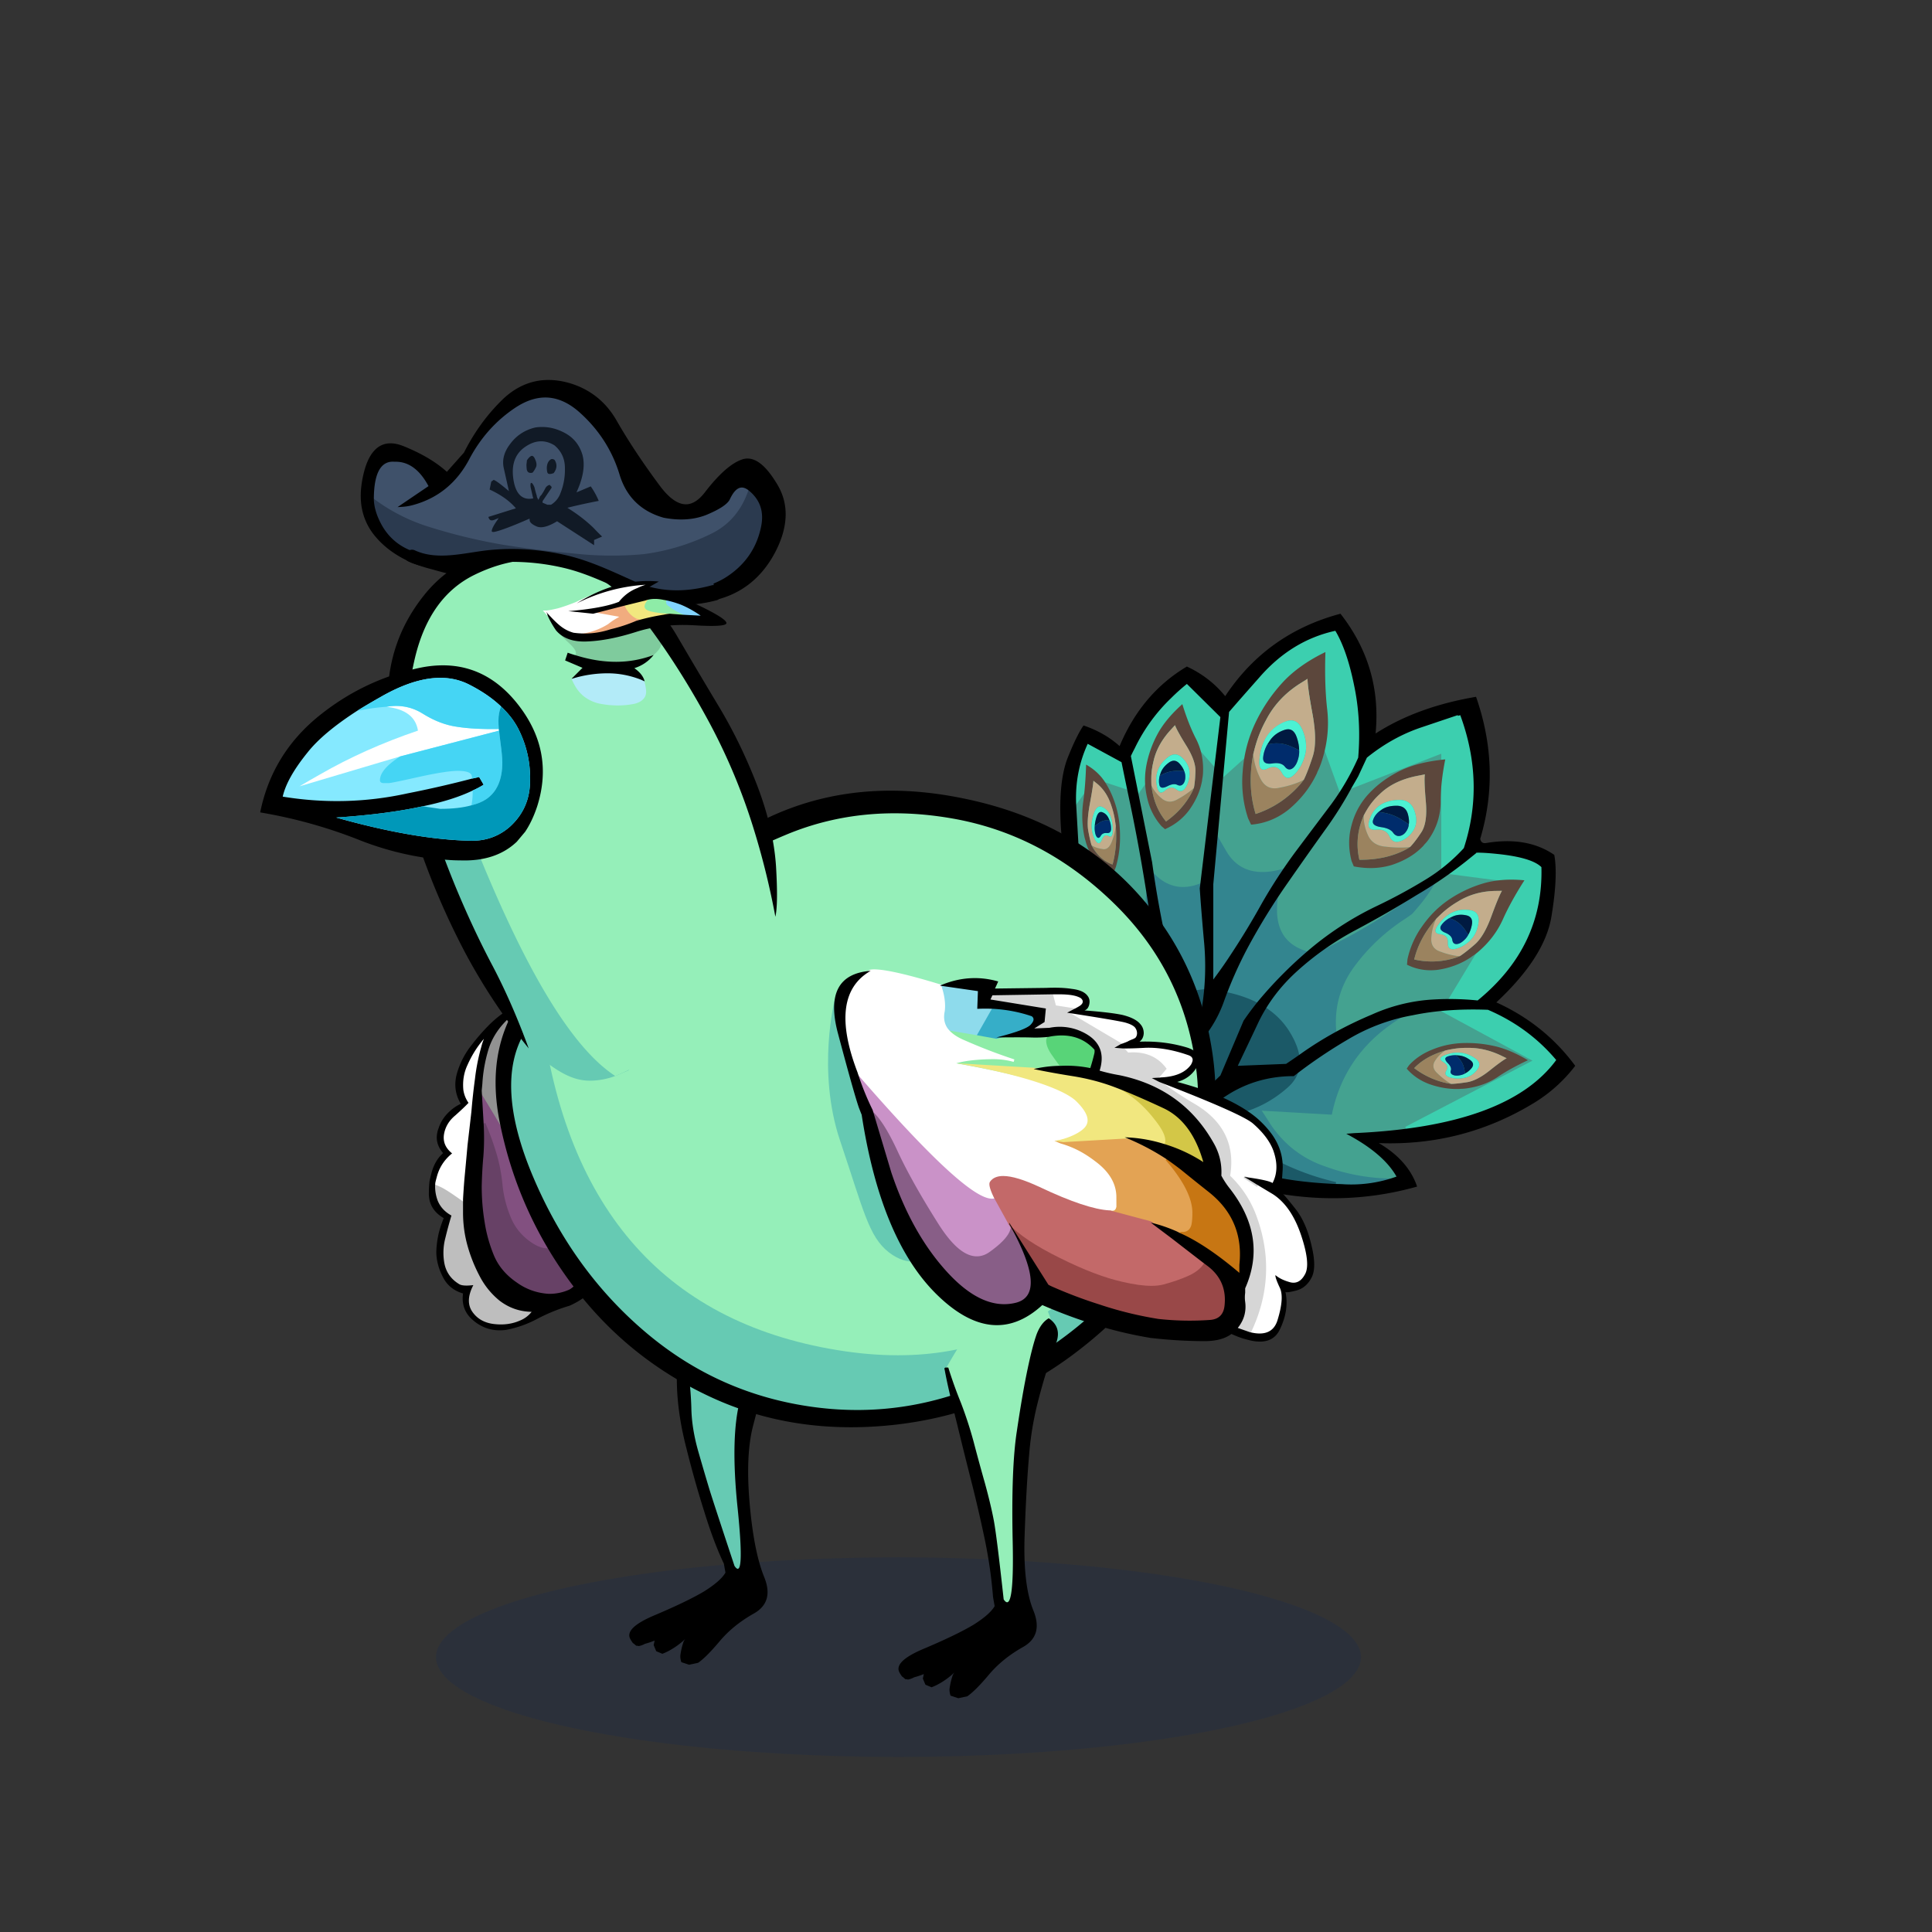 <?xml version="1.0" encoding="utf-8"?>
<svg xmlns="http://www.w3.org/2000/svg" x="0" y="0" version="1.1" viewBox="0 0 300 300" xml:space="preserve">
<rect x="0" y="0" width="300" height="300" fill="#333333" stroke="none"/>
<style type="text/css">
.color__skin{fill:#95efb9;}
.color__skinDark{fill:#66cab3;}
.color__skinLight{fill:#b9efcf;}
.color__beak{fill:#e2ef95;}
</style>
<ellipse cx="139.516" cy="257.319" rx="71.817" ry="15.5" opacity="0.15" fill="#002268"/>
<g id="Birb_Group">
<g id="Left_Wing">
<path d="M77.775 205.959c-.345 0-.698-.021-1.059-.062-1.582-.175-2.797-.856-3.612-2.025-.754-1.083-.789-2.417-.105-3.972a6.94 6.94 0 0 1-.555.022c-.593 0-1.02-.088-1.305-.27-1.331-.805-2.151-1.966-2.434-3.447a9.381 9.381 0 0 1 .155-4.032c.28-1.149.577-2.254.884-3.282-.979-.589-1.676-1.389-2.072-2.38-.351-.97-.474-1.94-.37-2.894l.042-.377.357.126a9.847 9.847 0 0 1 1.753.825c.644.386 1.5.963 2.621 1.764l.125.09v2.254a18.8 18.8 0 0 0 .689 5.069 23.442 23.442 0 0 0 1.827 4.592 11.752 11.752 0 0 0 3.024 3.758c1.401 1.082 3.024 1.649 4.815 1.682l.6.011-.368.474a4.6 4.6 0 0 1-1.923 1.442 7.568 7.568 0 0 1-3.089.632z" fill="#BEBEBE"/>
<path d="M71.726 186.444c-1.092-.781-1.96-1.365-2.58-1.736a9.13 9.13 0 0 0-1.646-.774l-.248-.088.055-.258c.058-.27.126-.543.205-.82a7.067 7.067 0 0 1 2.228-3.67c-.92-.857-1.285-1.881-1.085-3.049.212-1.201.836-2.237 1.854-3.08a36.78 36.78 0 0 0 1.86-1.753 4.953 4.953 0 0 1-.716-1.924c-.14-1.462.088-2.827.675-4.07a16.673 16.673 0 0 1 2.594-4.117l.504.311a8.32 8.32 0 0 0-.386 1.158 31.471 31.471 0 0 0-.993 5.011 98.807 98.807 0 0 0-.549 5.04c-.201 1.776-.401 3.51-.601 5.211-.166 1.859-.333 3.676-.499 5.443a138.69 138.69 0 0 0-.2 2.938l-.031.545-.441-.318z" fill="#FFFFFF"/>
<path d="M109.55 198.85c-3.761 0-7.286-.767-10.478-2.278-3.446-1.605-6.52-3.745-9.134-6.359l-2.404-4.1.509-.012a75.45 75.45 0 0 1 1.814-.021c3.818 0 6.805.313 8.879.934 2.342.731 4.615 1.267 6.759 1.591 2.17.365 4.403.732 6.702 1.101l.09.014 6.232 5.81-.292.215c-2.535 1.858-5.448 2.904-8.658 3.107h-.019z" fill="#C36969"/>
<path d="M85.003 194.436c-.801 0-1.629-.263-2.462-.78-1.712-1.063-2.962-2.487-3.717-4.236a18.417 18.417 0 0 1-1.373-5.185 24.945 24.945 0 0 0-1.088-5.442 42.485 42.485 0 0 0-1.54-4.174l-.021-.048-.303-5.203.555-.174c1 1.635 1.968 3.235 2.902 4.804a94.76 94.76 0 0 0 2.395 3.94 70.087 70.087 0 0 0 3.334 4.678 10.876 10.876 0 0 0 3.897 3.267c.173.055.387.144.6.251l.08.04 2.219 3.803-.155.386a6.814 6.814 0 0 1-1.942 2.424 6.925 6.925 0 0 0-.474.427c-.933.814-1.907 1.222-2.907 1.222z" fill="#825080"/>
<path d="M121.038 195.212c-2.445-2.249-5.467-3.908-8.971-4.924-2.265-.36-4.499-.728-6.666-1.092-2.169-.328-4.472-.87-6.84-1.61-2.014-.602-4.944-.907-8.704-.907-.58 0-1.18.007-1.8.021l-.075.002-.067-.034a4.022 4.022 0 0 0-.56-.232 11.478 11.478 0 0 1-4.146-3.457 69.704 69.704 0 0 1-3.36-4.715 95.947 95.947 0 0 1-2.409-3.964 457.23 457.23 0 0 0-2.896-4.794l-.052-.085.109-1.15c.1-1.802.423-3.625.961-5.407.512-1.64 1.428-3.144 2.722-4.473a20.96 20.96 0 0 1 3.903-3.242l.071-.046s.434-.008.61-.008c13.347 0 27.102 10.78 40.883 32.042l.222.49c.136.36.254.697.361 1.031.889 2.803.578 5.624-.922 8.386l-.192.353-2.182-2.185z" fill="#929292"/>
<path d="M110.885 203.783c-1.716 0-3.45-.199-5.153-.591a48.872 48.872 0 0 1-10.455-3.318c-.86-.33-1.722-.686-2.549-1.05l-.124-.055-2.741-8.679.498-.303c2.564 2.563 5.581 4.663 8.965 6.24 3.113 1.475 6.552 2.222 10.223 2.222 3.075-.195 5.881-1.202 8.323-2.992l.166-.121.173.11c1.386.888 2.088 2.134 2.088 3.703.072 2.073-.945 3.402-3.024 3.939a23.77 23.77 0 0 1-6.39.895z" fill="#994848"/>
<path d="M85.092 201.2c-1.862-.138-3.546-.745-5.017-1.807-1.701-1.157-2.932-2.614-3.651-4.327a22.802 22.802 0 0 1-1.471-5.271 33.944 33.944 0 0 1-.453-5.545c.034-1.611.118-3.166.251-4.627.131-1.645.148-3.363.05-5.106l.575-.135a43.385 43.385 0 0 1 1.561 4.229c.57 1.777.945 3.649 1.112 5.563a17.78 17.78 0 0 0 1.327 5.008c.705 1.634 1.876 2.968 3.482 3.964.736.458 1.458.69 2.145.69.851 0 1.691-.357 2.5-1.063.124-.124.297-.28.505-.454a6.22 6.22 0 0 0 1.771-2.199l.336-.698.222.742c.678 2.27.798 4.589.357 6.893-.28 1.647-1.003 2.812-2.147 3.455a7.713 7.713 0 0 1-3.215.692l-.24-.004z" fill="#674166"/>
<path d="M79.5 156.4c-1.367.833-2.55 1.75-3.55 2.75a31.124 31.124 0 0 0-2.7 3.1 12.595 12.595 0 0 0-2.3 4.45c-.467 1.667-.267 3.233.6 4.7a6.5 6.5 0 0 0-1.65 1.1c-.867.767-1.467 1.667-1.8 2.7-.533 1.4-.3 2.683.7 3.85l-.45.45c-.633.733-1.083 1.617-1.35 2.65-.111.417-.211.834-.3 1.25-.067.584-.1 1.167-.1 1.75-.067 1.733.7 3.067 2.3 4a17.8 17.8 0 0 0-.75 2.25c-.233.967-.367 1.95-.4 2.95 0 1.3.333 2.6 1 3.9.633 1.3 1.683 2.167 3.15 2.6-.233 1.7.283 3.083 1.55 4.15 1.467 1.267 3.183 1.767 5.15 1.5a16.87 16.87 0 0 0 4.9-1.75c1.6-.833 3.25-1.5 4.95-2a12.528 12.528 0 0 0 2.4-1.4 60.546 60.546 0 0 0 9.85 3.5c3.7.833 7.467 1.417 11.3 1.75 1.7-.033 3.333-.333 4.9-.9 3.033-1.167 5.267-3.1 6.7-5.8a19.855 19.855 0 0 0 1.9-4.85c.522-2.258-.078-4.692-1.8-7.3.127.338.244.671.35 1 .867 2.733.567 5.45-.9 8.15l-1.9-1.9c-2.5-2.3-5.533-3.967-9.1-5l5.9 5.5c1.3.833 1.95 1.983 1.95 3.45.067 1.933-.867 3.15-2.8 3.65-3.833 1.067-7.633 1.167-11.4.3a48.37 48.37 0 0 1-10.4-3.3 57.121 57.121 0 0 1-2.55-1.05l-2.7-8.55-.1.25c.667 2.233.783 4.483.35 6.75-.267 1.567-.933 2.65-2 3.25a7.398 7.398 0 0 1-3.3.65c-1.8-.133-3.417-.717-4.85-1.75-1.667-1.133-2.85-2.533-3.55-4.2-.7-1.7-1.183-3.433-1.45-5.2-.3-1.8-.45-3.633-.45-5.5.033-1.6.117-3.133.25-4.6.133-1.667.15-3.383.05-5.15l-.3-5.15c.033-.367.067-.717.1-1.05.1-1.8.417-3.583.95-5.35.5-1.6 1.383-3.05 2.65-4.35a20.702 20.702 0 0 1 3.85-3.2 7.113 7.113 0 0 0-2.85 1m-4.35 4.9c-.167.4-.3.8-.4 1.2a31.452 31.452 0 0 0-1 5.05 97.092 97.092 0 0 0-.55 5.05c-.2 1.767-.4 3.5-.6 5.2-.167 1.867-.333 3.683-.5 5.45a135.048 135.048 0 0 0-.2 2.95v2.1c0 1.767.233 3.483.7 5.15a23.672 23.672 0 0 0 1.85 4.65c.767 1.5 1.8 2.783 3.1 3.85 1.467 1.133 3.133 1.717 5 1.75a4.297 4.297 0 0 1-1.8 1.35c-1.2.533-2.533.717-4 .55-1.5-.167-2.633-.8-3.4-1.9-.767-1.1-.717-2.483.15-4.15-1.1.133-1.833.083-2.2-.15-1.267-.767-2.033-1.85-2.3-3.25a9.043 9.043 0 0 1 .15-3.9c.3-1.233.617-2.4.95-3.5-1.033-.567-1.75-1.35-2.15-2.35-.333-.922-.45-1.839-.35-2.75.056-.263.123-.53.2-.8.367-1.5 1.167-2.75 2.4-3.75-1.033-.833-1.45-1.833-1.25-3 .2-1.133.783-2.1 1.75-2.9.933-.833 1.617-1.483 2.05-1.95a4.69 4.69 0 0 1-.8-2c-.133-1.4.083-2.7.65-3.9.667-1.5 1.517-2.85 2.55-4.05z"/>
</g>
<g id="Leg2">
<path d="M114.554 244.102c-.421 0-.714-.36-.922-.675-2.035-6.085-3.413-10.282-3.91-11.877a409.602 409.602 0 0 1-1.752-5.959c-.71-2.466-1.086-4.831-1.12-7.032-.065-2.129-.249-4.107-.543-5.876a47.647 47.647 0 0 0-1.334-5.383.498.498 0 0 1 .105-.48c4.169-4.68 9.383-7.227 15.494-7.567h.001c.248 0 .444.147.507.358a.5.5 0 0 1-.233.576 1.752 1.752 0 0 0-.782.901c-.688 1.802-1.354 4.001-1.979 6.532a863.927 863.927 0 0 1-2.603 9.613c-1.079 3.788-1.225 9.512-.436 17.015.773 7.623.474 9.125.034 9.612a.706.706 0 0 1-.527.242z" class="color__skinDark"/>
<path d="M106.8 212.6a47.974 47.974 0 0 0-1.35-5.45H105l-.15.1c0 .1.033.517.1 1.25s.117 2.717.15 5.95c.033 3.233.517 6.667 1.45 10.3.9 3.6 1.85 6.967 2.85 10.1.967 3.133 1.967 5.783 3 7.95l.25 1.4c-.5.867-1.6 1.833-3.3 2.9-1.733 1.033-4.25 2.25-7.55 3.65-3.3 1.367-4.6 2.633-3.9 3.8.067.133.15.267.25.4a.66.66 0 0 0 .3.3c.1.1.217.2.35.3.133 0 .267.017.4.05.333-.067.65-.183.95-.35.5-.133 1-.3 1.5-.5l-.15.7.4.95.95.4c.267-.1.533-.217.8-.35a11.692 11.692 0 0 0 2.75-1.95c-.1.133-.183.267-.25.4-.233.667-.4 1.367-.5 2.1-.033.333.017.7.15 1.1l1.2.4 1.4-.3c.833-.567 1.95-1.683 3.35-3.35 1.4-1.667 3.167-3.1 5.3-4.3s2.667-3.1 1.6-5.7c-1.067-2.633-1.817-6.45-2.25-11.45s-.25-9.017.55-12.05c.8-3.067 1.583-6.017 2.35-8.85.733-2.867 1.7-5.917 2.9-9.15.6-1.633.217-2.917-1.15-3.85-.167.067-.317.15-.45.25-.467.267-.8.65-1 1.15-.7 1.833-1.367 4.033-2 6.6a872.81 872.81 0 0 1-2.6 9.6c-1.1 3.867-1.25 9.6-.45 17.2.767 7.567.6 10.517-.5 8.85-2.1-6.333-3.383-10.25-3.85-11.75-.467-1.533-1.05-3.517-1.75-5.95s-1.067-4.733-1.1-6.9c-.067-2.166-.25-4.15-.55-5.95z"/>
</g>
<g id="Body_Group">
<g id="Tail">
<g id="Tail_Inner">
<path d="m177.13 153.201-.025-.149a4.153 4.153 0 0 1-.055-.701 8.461 8.461 0 0 1 .467-3.55l.364-1.032.213 1.073a.896.896 0 0 0 .19.372c.979 1.371 1.316 2.404 1.038 3.169-.195.536-.682.909-1.447 1.107l-.108.028-.637-.317z"/>
<path d="M209.835 184.225c-.348 0-.698-.009-1.05-.025-.467-.033-.926-.05-1.385-.05a39.85 39.85 0 0 1-9.639-3.534c-3.129-1.7-5.247-4.316-6.299-7.778l-.094-.31.316-.07c2.939-.65 5.586-2.007 7.865-4.032 2.218-1.95 2.265-4.557.145-7.967-2.099-3.344-5.872-5.407-11.218-6.132l-.356.752-.571-.116-.035-.82c-3.5.472-7.06.711-10.585.711l-.683-.003c-3.71 0-7.373-.543-10.885-1.613l-.145-.044-.051-.144a39.69 39.69 0 0 1-2.065-9.572c-.134-1.604-.25-3.19-.352-4.758l-.061-.956.596.75a233.607 233.607 0 0 0 2.746 3.396c2.225 2.662 4.873 4.815 7.878 6.402l.051-2.739 2.824 1.715.964-14.1 1.771 1.908c1.247 1.353 2.653 2.038 4.181 2.038.72 0 1.484-.151 2.276-.449l1.377-10.225.584-.046c.085.282.677 1.463 3.021 5.485 1.146 1.955 2.808 2.906 5.082 2.906 1.379 0 2.993-.365 4.798-1.083l.991-.395-.64.854c-1.455 1.939-2.226 4.203-2.291 6.728-.127 3.699 1.595 5.819 5.262 6.481a81.188 81.188 0 0 0 9.23-4.943 114.857 114.857 0 0 0 10.522-7.381l.459.359a24.638 24.638 0 0 1-3.897 6.024 11.76 11.76 0 0 1-.863.965l-1.04.733c-3.063 1.977-5.678 4.424-7.781 7.282-2.029 2.75-2.945 5.871-2.725 9.283.349-.146.706-.292 1.072-.438a51.057 51.057 0 0 1 14.58-3.77l.104.589a22.002 22.002 0 0 0-7.942 3.798c-4.585 3.373-7.456 7.938-8.536 13.567l-.05.258-10.218-.581c.159.247.319.501.479.76 2.051 3.222 4.892 5.468 8.441 6.673a29.994 29.994 0 0 0 10.302 1.839l.545-.005.107.582a20.998 20.998 0 0 1-7.112 1.241z" fill="#33858F"/>
<path d="M216.299 183.004c-3.559 0-7.092-.63-10.501-1.872-3.676-1.248-6.623-3.577-8.751-6.921a38.18 38.18 0 0 0-.797-1.244l-.333-.501 10.889.619c1.148-5.665 4.079-10.266 8.717-13.677a22.719 22.719 0 0 1 4.989-2.856 50.438 50.438 0 0 0-11.145 3.274 60.27 60.27 0 0 0-1.449.599l-.38.163-.037-.411c-.338-3.725.606-7.125 2.808-10.105a29.912 29.912 0 0 1 7.929-7.424l.991-.694c.252-.258.53-.57.787-.892a24.35 24.35 0 0 0 3.246-4.729 115.607 115.607 0 0 1-9.554 6.621 81.845 81.845 0 0 1-9.384 5.019l-.084.038-.091-.016c-4.02-.693-5.987-3.084-5.85-7.106.06-2.313.686-4.42 1.862-6.276-1.52.525-2.902.791-4.121.791-2.472 0-4.355-1.078-5.6-3.204-1.458-2.501-2.224-3.875-2.63-4.651l-1.287 9.563-.163.065c-.92.368-1.815.555-2.661.555-1.702 0-3.257-.75-4.621-2.23l-.827-.891-.937 13.7-2.775-1.685-.049 2.656-.427-.216c-3.254-1.644-6.112-3.923-8.495-6.775a247.888 247.888 0 0 1-2.755-3.406l-.085-.107.025-.135a22.898 22.898 0 0 1 2.28-6.536l.027-.052.046-.038a.497.497 0 0 1 .326-.111c.231 0 .634.111 1.692.94l.116-.116-.443-7.917a5.892 5.892 0 0 1 0-.376l.003-.092 2.984-4.102 6.798 2.25 7.091-9.877 6.35 7.206 13.205-11.845 5.197 14.38 15.972-6.197v18.875l12.395 1.625-12.174 20.124 14.619 7.919-20.798 10.836-.052.007c-2.498.34-5.216.576-8.077.702l-.238.02c3.407 1.928 5.772 4.038 7.037 6.283l.246.438c.002.002-.871.015-1.056.015z" fill="#44A290"/>
<path d="m218.211 174.985 19.749-10.29-14.18-7.681 12.025-19.876-12.006-1.575v-18.525l-15.728 6.103-5.104-14.12-12.994 11.655-6.25-7.094-6.909 9.623-6.802-2.25-3.19 4.386-.023-.881c-.087-3.202.528-6.258 1.828-9.084l.134-.291 5.597 3.03.806-.384c.227-.57.486-1.132.771-1.67a27.302 27.302 0 0 1 5.708-7.877 31.454 31.454 0 0 1 2.469-2.216l.209-.169 5.547 5.497c.653-.832 2.434-2.886 5.408-6.244 3.358-3.896 7.399-6.384 12.01-7.394l.211-.046.11.185c1.213 2.02 2.201 4.878 2.938 8.494.728 3.42 1.223 7.17 1.471 11.153 2.613-2.11 5.449-3.7 8.438-4.727 3.169-1.068 6.079-2.043 6.079-2.043l.043.118.356-.119.101.274c2.649 7.213 2.781 14.38.394 21.313.522-.105 1.191-.158 2.025-.159.844.005 1.88.073 3.082.202 3.67.377 5.97 1.076 7.029 2.136l.085.084.003.119c.23 8.392-3.229 15.523-10.285 21.204 5.031 1.792 9.239 4.67 12.516 8.562l.152.181-.14.19c-4.164 5.667-12.072 9.291-23.505 10.771l-.178-.565z" fill="#3CCFAF"/>
<path d="M192.44 187.594c-3.578-.725-6.247-1.806-7.933-3.214-1.943-1.65-3.313-3.896-4.075-6.683a5.768 5.768 0 0 1-2.656.62c-.163 0-.329-.006-.498-.019-5.761-.891-8.773-4.065-8.979-9.438a32.927 32.927 0 0 1 1.028-8.915l-4.54-7.513.75.229a36.667 36.667 0 0 0 10.712 1.588l.68.003c3.607 0 7.251-.253 10.829-.75l.326-.046.012.271.025-.053.216.027c5.646.723 9.64 2.889 11.866 6.438 2.27 3.65 2.183 6.589-.256 8.734-2.273 2.02-4.901 3.396-7.814 4.095 1.035 3.153 3.021 5.547 5.91 7.116a39.494 39.494 0 0 0 9.424 3.472l-.081.592c-4.504-.205-8.261-.714-11.166-1.511a208.01 208.01 0 0 0-5.204-1.33c1.625 2.521 2.205 4.512 1.772 6.071l-.074.27-.274-.054z" fill="#1B5967"/>
<path d="M226.55 133.75a.235.235 0 0 1-.1 0h-.05.15z"/>
<path d="M194.874 112.37a21.012 21.012 0 0 0-1.371 3.921 22.236 22.236 0 0 0-.535 3.447c-.223 2.546.056 4.991.836 7.334l.468.98c2.163-.18 4.115-.969 5.855-2.366 1.856-1.553 3.283-3.367 4.282-5.442.066-.122.121-.258.167-.406.204-.401.382-.818.535-1.251.981-2.817 1.305-5.644.97-8.483-.29-2.546-.379-5.498-.268-8.855-2.743 1.329-4.951 2.895-6.624 4.698a25.353 25.353 0 0 0-4.315 6.423m6.925-6.185 1.238-.777c-.009.81.247 2.635.769 5.475.527 2.839.538 5.036.033 6.591-.505 1.555-.963 2.749-1.372 3.583a9.917 9.917 0 0 1-.669.845c-1.896 2.118-4.171 3.616-6.825 4.495-.691-2.253-.914-4.653-.669-7.199.068-.708.168-1.407.301-2.095.091-.383.192-.766.301-1.149.38-1.393.927-2.745 1.639-4.056 1.184-2.322 2.935-4.226 5.254-5.713z" fill="#5C473C"/>
<path d="M201.799 121.901c.24-.272.463-.553.669-.845-.134.09-.268.169-.401.237a15.06 15.06 0 0 1-3.346 1.014c-1.361.338-2.364-.135-3.011-1.42a10.463 10.463 0 0 1-1.104-3.785 22.285 22.285 0 0 0-.301 2.095c-.245 2.546-.022 4.946.669 7.199 2.654-.879 4.929-2.377 6.825-4.495z" fill="#9B835F"/>
<path d="m203.037 105.407-1.238.777c-2.32 1.487-4.07 3.391-5.253 5.712a18.854 18.854 0 0 0-1.639 4.056c-.109.383-.21.766-.301 1.149a10.457 10.457 0 0 0 1.104 3.785c.647 1.284 1.65 1.758 3.011 1.42a15.077 15.077 0 0 0 3.346-1.014c.134-.068.268-.146.401-.237.409-.834.866-2.028 1.372-3.583.504-1.554.493-3.751-.033-6.591-.523-2.839-.779-4.664-.77-5.474m-7.461 12.472a8.84 8.84 0 0 1 .435-2.095 6.548 6.548 0 0 1 .803-1.589c.691-.991 1.639-1.712 2.844-2.163s2.085.034 2.643 1.453c.538 1.347.649 2.609.335 3.785-.01.047-.021.092-.033.135-.357 1.217-.914 2.186-1.673 2.907s-1.383.62-1.874-.304c-.491-.924-1.227-1.149-2.208-.676-1.004.473-1.428-.011-1.272-1.453z" fill="#C3AD8C"/>
<path d="M196.011 115.783a8.85 8.85 0 0 0-.435 2.095c-.156 1.442.268 1.926 1.271 1.453.981-.473 1.717-.248 2.208.676.491.924 1.115 1.025 1.874.304s1.316-1.69 1.673-2.907c.013-.043.024-.088.033-.135.315-1.176.203-2.438-.335-3.785-.558-1.42-1.439-1.904-2.643-1.453s-2.152 1.172-2.844 2.163a6.582 6.582 0 0 0-.802 1.589m.77-.169.268-.406c.513-.856 1.271-1.465 2.275-1.825.981-.383 1.662-.011 2.041 1.115.246.715.368 1.38.368 1.994a3.88 3.88 0 0 1-.067.98c-.178.856-.48 1.453-.903 1.791-.446.338-.859.27-1.238-.203-.379-.496-1.048-.665-2.007-.507-.981.135-1.439-.18-1.372-.946.055-.653.267-1.317.635-1.993z" fill="#4CF1D3"/>
<path d="M196.781 115.614c-.368.675-.58 1.34-.636 1.994-.067.766.39 1.082 1.372.946.959-.158 1.628.011 2.007.507.379.473.792.541 1.238.203.424-.338.725-.935.903-1.791a3.88 3.88 0 0 0 .067-.98 20.958 20.958 0 0 0-1.238-.575c-1.182-.54-2.42-.642-3.713-.304z" fill="#002C6C"/>
<path d="m197.048 115.209-.268.406c1.294-.338 2.531-.237 3.714.304.424.18.836.372 1.238.575 0-.614-.122-1.279-.368-1.994-.379-1.127-1.059-1.498-2.041-1.115-1.003.359-1.762.967-2.275 1.824z" fill="#001A41"/>
<path d="m212.541 123.254-.04.041a11.518 11.518 0 0 0-1.729 2.47 11.728 11.728 0 0 0-.902 2.377c-.499 1.799-.498 3.652.002 5.557l.347.833c2.125.416 4.112.335 5.96-.243 1.978-.662 3.568-1.623 4.77-2.882a1.33 1.33 0 0 0 .208-.253c.242-.241.462-.499.659-.776 1.267-1.804 1.894-3.784 1.883-5.938 0-1.929.239-4.103.719-6.522-2.817.275-5.139.857-6.967 1.748-1.932.951-3.569 2.148-4.91 3.588m7.424-2.755 1.291-.253c-.099.588-.051 1.983.143 4.185.198 2.203-.034 3.807-.697 4.812-.664 1.005-1.241 1.76-1.731 2.264-.233.16-.481.309-.745.447-2.079 1.064-4.459 1.58-7.14 1.549a10.539 10.539 0 0 1 .145-5.416c.144-.499.319-.983.525-1.451.131-.256.271-.51.42-.761a10.643 10.643 0 0 1 2.044-2.541c1.408-1.394 3.323-2.339 5.745-2.835z" fill="#5C473C"/>
<path d="M218.226 131.953c.264-.137.512-.286.745-.447-.14.032-.279.055-.417.071a18.282 18.282 0 0 1-3.368-.108c-1.362-.098-2.286-.697-2.773-1.797-.456-1.006-.675-2.019-.656-3.038a11.54 11.54 0 0 0-.525 1.451 10.528 10.528 0 0 0-.145 5.416c2.68.033 5.059-.484 7.139-1.548z" fill="#9B835F"/>
<path d="m221.256 120.245-1.291.253c-2.422.497-4.337 1.442-5.744 2.834a10.619 10.619 0 0 0-2.044 2.541 13.86 13.86 0 0 0-.42.761c-.019 1.019.199 2.032.656 3.038.487 1.1 1.412 1.699 2.773 1.797 1.129.14 2.252.176 3.368.108.138-.015.277-.039.417-.071.49-.504 1.068-1.259 1.731-2.264s.895-2.609.697-4.812c-.194-2.202-.242-3.597-.143-4.185m-8.641 7.202a4.665 4.665 0 0 1 .655-1.417c.263-.374.582-.692.957-.955.783-.548 1.785-.833 3.007-.857 1.222-.024 2.026.552 2.411 1.728.374 1.118.343 2.066-.093 2.844a.766.766 0 0 1-.048.09c-.482.797-1.132 1.362-1.95 1.695-.818.334-1.414.102-1.79-.696s-1.067-1.148-2.074-1.051c-1.028.091-1.387-.369-1.075-1.381z" fill="#C3AD8C"/>
<path d="M213.27 126.03a4.652 4.652 0 0 0-.655 1.417c-.312 1.012.047 1.472 1.076 1.381 1.007-.097 1.699.254 2.074 1.051s.972 1.029 1.79.696c.818-.334 1.468-.899 1.95-1.695a.951.951 0 0 0 .048-.09c.436-.778.468-1.725.093-2.844-.386-1.176-1.189-1.752-2.411-1.728-1.222.024-2.224.309-3.007.857a3.88 3.88 0 0 0-.958.955m.767.071.305-.228c.594-.494 1.399-.746 2.416-.755.997-.031 1.618.412 1.863 1.329.16.584.206 1.099.137 1.547-.02.255-.078.488-.174.697-.268.579-.628.938-1.077 1.077-.472.133-.866-.02-1.182-.461-.314-.457-.947-.75-1.898-.877-.97-.15-1.38-.495-1.23-1.037.128-.462.407-.893.84-1.292z" fill="#4CF1D3"/>
<path d="M214.037 126.101c-.433.399-.713.83-.839 1.293-.15.541.26.887 1.23 1.037.951.128 1.583.42 1.898.877.317.441.711.594 1.182.461.45-.139.809-.498 1.077-1.077.095-.21.153-.442.174-.697a28.659 28.659 0 0 0-1.141-.732 7.438 7.438 0 0 0-3.581-1.162z" fill="#002C6C"/>
<path d="m214.343 125.874-.305.228a7.44 7.44 0 0 1 3.581 1.161c.392.239.773.483 1.141.732.068-.447.022-.963-.137-1.547-.244-.917-.865-1.36-1.863-1.329-1.018.009-1.823.26-2.417.755z" fill="#001A41"/>
<path d="M225.045 139.656a15.87 15.87 0 0 0-2.456 2.045 16.897 16.897 0 0 0-1.712 2.068 13.742 13.742 0 0 0-2.326 5.193l-.073.837c1.514.75 3.125 1.012 4.835.786 1.848-.283 3.513-.91 4.995-1.882.092-.055.182-.122.271-.201a8.14 8.14 0 0 0 .849-.613c1.762-1.471 3.089-3.213 3.982-5.227.808-1.803 1.909-3.793 3.303-5.971-2.352-.222-4.441-.073-6.265.449a19.27 19.27 0 0 0-5.403 2.516m7.05-1.312 1.131-.017c-.325.532-.871 1.844-1.639 3.935-.765 2.092-1.621 3.551-2.569 4.378-.948.826-1.723 1.433-2.323 1.821-.252.11-.512.207-.778.291a12.06 12.06 0 0 1-6.319.234c.425-1.77 1.219-3.448 2.384-5.036.323-.442.665-.864 1.025-1.267a20.8 20.8 0 0 1 .653-.64 14.375 14.375 0 0 1 2.688-2.027c1.7-1.062 3.616-1.62 5.747-1.672z" fill="#5C473C"/>
<path d="M225.917 148.751c.267-.084.526-.18.778-.291a2.875 2.875 0 0 1-.361-.005 11.74 11.74 0 0 1-2.63-.673c-1.04-.323-1.524-1.04-1.45-2.15a8.031 8.031 0 0 1 .752-2.95c-.36.403-.701.825-1.025 1.267-1.165 1.587-1.959 3.266-2.384 5.036 2.116.484 4.223.406 6.32-.234z" fill="#9B835F"/>
<path d="m233.227 138.327-1.131.017c-2.132.053-4.048.61-5.749 1.671a14.332 14.332 0 0 0-2.688 2.027c-.223.21-.441.423-.653.64a8.031 8.031 0 0 0-.752 2.95c-.074 1.11.41 1.827 1.45 2.15a11.74 11.74 0 0 0 2.63.673c.116.009.236.011.361.005.601-.388 1.375-.995 2.323-1.821.947-.827 1.804-2.286 2.569-4.378.769-2.09 1.315-3.402 1.64-3.934m-9.879 5.26a6.72 6.72 0 0 1 1.114-1.213 4.916 4.916 0 0 1 1.16-.729c.851-.379 1.767-.475 2.747-.289s1.378.86 1.191 2.025c-.171 1.108-.593 1.989-1.265 2.641-.025.027-.05.053-.075.076-.716.662-1.469 1.08-2.258 1.252-.789.173-1.166-.145-1.13-.954s-.366-1.254-1.207-1.335c-.856-.091-.948-.582-.277-1.474z" fill="#C3AD8C"/>
<path d="M224.462 142.374a6.72 6.72 0 0 0-1.114 1.213c-.671.892-.579 1.383.277 1.473.841.081 1.243.526 1.207 1.335s.341 1.127 1.13.954c.789-.173 1.542-.59 2.258-1.252a1.08 1.08 0 0 0 .075-.076c.672-.652 1.094-1.533 1.265-2.641.186-1.164-.211-1.839-1.191-2.025-.98-.186-1.896-.089-2.747.289a4.953 4.953 0 0 0-1.16.73m.579.197.338-.161c.679-.361 1.424-.459 2.235-.294.805.141 1.113.66.923 1.559-.117.572-.297 1.062-.538 1.468a2.918 2.918 0 0 1-.43.622c-.456.495-.891.77-1.307.823-.43.045-.679-.166-.746-.632-.058-.481-.438-.861-1.14-1.142-.708-.305-.889-.698-.543-1.178.295-.411.697-.766 1.208-1.065z" fill="#4CF1D3"/>
<path d="M225.041 142.571c-.511.299-.914.654-1.208 1.065-.346.48-.165.873.543 1.178.702.281 1.081.662 1.14 1.142.067.466.315.676.746.632.416-.053.851-.328 1.307-.823.164-.18.307-.387.43-.622a16.252 16.252 0 0 0-.6-.878c-.576-.833-1.362-1.398-2.358-1.694z" fill="#002C6C"/>
<path d="m225.379 142.41-.338.161c.996.296 1.781.861 2.357 1.694.212.29.412.582.6.878.242-.406.421-.896.538-1.468.19-.898-.118-1.418-.923-1.559-.81-.165-1.555-.067-2.234.294z" fill="#001A41"/>
<path d="m227.063 161.97-.049.001c-.882.041-1.742.159-2.581.355a13.68 13.68 0 0 0-2.053.663c-1.449.58-2.65 1.394-3.602 2.441l-.343.512c.935 1.079 2.114 1.882 3.536 2.407 1.551.543 3.075.792 4.573.746.091.001.185-.007.282-.024.293-.003.586-.024.877-.063 1.888-.258 3.527-.863 4.917-1.813 1.251-.847 2.796-1.701 4.636-2.561-1.775-1.067-3.469-1.791-5.083-2.171a19.26 19.26 0 0 0-5.11-.493m5.996 1.921.896.433c-.437.217-1.315.849-2.633 1.898-1.316 1.051-2.487 1.657-3.515 1.819-1.028.161-1.845.249-2.45.264a7.825 7.825 0 0 1-.712-.118 12.715 12.715 0 0 1-5.052-2.331c.938-.977 2.136-1.749 3.594-2.317.405-.158.818-.297 1.238-.416.241-.057.485-.11.732-.157a13.145 13.145 0 0 1 2.807-.254c1.701-.017 3.399.376 5.095 1.179z" fill="#5C473C"/>
<path d="M224.646 168.188c.238.051.476.09.712.118a2.863 2.863 0 0 1-.282-.145 11.94 11.94 0 0 1-1.84-1.468c-.708-.617-.844-1.27-.407-1.959a5.21 5.21 0 0 1 1.598-1.611c-.42.119-.833.258-1.238.416-1.458.568-2.656 1.341-3.594 2.317a12.693 12.693 0 0 0 5.051 2.332z" fill="#9B835F"/>
<path d="m233.955 164.324-.896-.433c-1.695-.803-3.393-1.196-5.094-1.178a13.087 13.087 0 0 0-2.807.254c-.247.048-.491.1-.732.157a5.168 5.168 0 0 0-1.598 1.611c-.437.689-.301 1.341.407 1.959a11.94 11.94 0 0 0 1.84 1.468c.088.051.182.1.282.145.605-.015 1.421-.103 2.45-.264 1.028-.162 2.199-.768 3.515-1.819 1.318-1.051 2.195-1.683 2.633-1.9m-9.569-.482a5.598 5.598 0 0 1 1.29-.346 4.713 4.713 0 0 1 1.162-.015c.799.09 1.552.387 2.26.892.708.505.79 1.097.247 1.776-.513.649-1.145 1.052-1.897 1.209-.029.008-.057.014-.085.02-.79.147-1.524.121-2.204-.078-.68-.198-.868-.552-.563-1.06.304-.509.14-.954-.494-1.337-.643-.394-.548-.748.284-1.061z" fill="#C3AD8C"/>
<path d="M225.676 163.496a5.598 5.598 0 0 0-1.29.346c-.832.313-.928.666-.285 1.06.634.383.798.828.494 1.337-.304.509-.116.862.563 1.06.68.198 1.415.224 2.204.078a.945.945 0 0 0 .085-.02c.752-.157 1.384-.561 1.897-1.209.544-.679.461-1.271-.247-1.776-.708-.505-1.462-.802-2.26-.892a4.755 4.755 0 0 0-1.161.016m.389.356.321.029c.657.033 1.277.263 1.859.688.585.407.65.864.194 1.369a3.182 3.182 0 0 1-.925.737 2.262 2.262 0 0 1-.551.233c-.528.141-.964.147-1.309.019-.354-.14-.478-.374-.371-.701.118-.333-.051-.729-.507-1.186-.453-.475-.461-.8-.025-.974.372-.151.81-.222 1.314-.214z" fill="#4CF1D3"/>
<path d="M226.065 163.852c-.504-.007-.942.064-1.314.214-.436.175-.428.499.025.974.456.457.625.852.507 1.186-.106.327.017.561.371.701.345.129.782.122 1.309-.019.19-.052.374-.13.551-.233a12.287 12.287 0 0 0-.172-.803c-.169-.765-.594-1.438-1.277-2.02z" fill="#002C6C"/>
<path d="m226.386 163.88-.321-.029c.682.582 1.108 1.256 1.277 2.02.068.27.125.538.172.803.329-.168.637-.413.925-.737.456-.506.391-.962-.194-1.369-.582-.425-1.202-.654-1.859-.688z" fill="#001A41"/>
<path d="M177.978 119.019a12.264 12.264 0 0 0-.162 2.757c.045.75.161 1.499.348 2.247a9.784 9.784 0 0 0 2.185 4.258l.553.475c1.543-.682 2.801-1.679 3.774-2.992 1.024-1.439 1.678-2.924 1.964-4.455.022-.092.033-.189.035-.292.063-.299.104-.6.123-.905.113-1.979-.257-3.792-1.11-5.437-.758-1.478-1.456-3.257-2.095-5.337-1.721 1.537-2.999 3.076-3.836 4.619a16.787 16.787 0 0 0-1.779 5.062m3.738-5.607.738-.802c.167.497.746 1.544 1.737 3.14.994 1.595 1.473 2.934 1.438 4.016-.036 1.083-.114 1.933-.235 2.55a6.821 6.821 0 0 1-.308.693c-.932 1.794-2.274 3.311-4.026 4.548-.989-1.193-1.667-2.6-2.033-4.22-.102-.45-.179-.903-.229-1.359a15.51 15.51 0 0 1-.026-.781c-.021-.951.089-1.921.329-2.91.366-1.728 1.237-3.354 2.615-4.875z" fill="#5C473C"/>
<path d="M185.087 123.01c.117-.229.22-.46.308-.693-.079.09-.159.174-.243.251a13.568 13.568 0 0 1-2.229 1.503c-.922.566-1.758.542-2.506-.071a5.896 5.896 0 0 1-1.619-2.02c.05.456.127.909.229 1.359.367 1.62 1.045 3.026 2.033 4.22 1.753-1.238 3.095-2.755 4.027-4.549z" fill="#9B835F"/>
<path d="m182.454 112.61-.738.802c-1.377 1.521-2.249 3.146-2.616 4.876-.24.989-.349 1.959-.329 2.91.002.263.011.523.026.781.388.79.928 1.464 1.619 2.02.748.613 1.584.637 2.506.071a13.568 13.568 0 0 0 2.229-1.503c.083-.077.164-.16.243-.251.12-.617.199-1.467.235-2.55.035-1.083-.444-2.421-1.438-4.016-.991-1.596-1.57-2.643-1.737-3.14m-2.78 9.588a4.91 4.91 0 0 1-.131-1.395c.024-.41.106-.804.246-1.182.293-.788.831-1.479 1.615-2.072s1.532-.53 2.244.189c.682.681 1.034 1.422 1.057 2.223a.96.96 0 0 1 .005.091c0 .837-.2 1.576-.6 2.217-.4.641-.878.744-1.435.309s-1.143-.378-1.76.171c-.632.555-1.046.371-1.241-.551z" fill="#C3AD8C"/>
<path d="M179.542 120.803c-.025.446.019.911.131 1.395.195.922.609 1.106 1.241.552.616-.548 1.203-.605 1.76-.171.557.435 1.035.331 1.435-.309.4-.641.6-1.38.6-2.217 0-.03-.002-.06-.005-.091-.022-.801-.374-1.543-1.057-2.223-.712-.72-1.46-.783-2.244-.189-.784.593-1.322 1.284-1.615 2.072-.14.377-.222.771-.246 1.181m.527-.306.109-.318c.191-.658.615-1.23 1.272-1.716.635-.493 1.213-.446 1.731.142.333.372.565.745.697 1.121.087.205.141.411.161.616.053.57-.039 1.014-.276 1.333-.254.324-.57.392-.949.203-.384-.203-.909-.129-1.577.221-.689.342-1.091.27-1.206-.216-.099-.415-.087-.876.038-1.386z" fill="#4CF1D3"/>
<path d="M180.069 120.497c-.124.51-.137.972-.037 1.386.115.486.517.557 1.206.216.667-.35 1.193-.423 1.577-.221.379.189.695.121.949-.203.237-.318.329-.763.276-1.333a2.088 2.088 0 0 0-.161-.616c-.337-.018-.68-.026-1.028-.024-.982-.018-1.909.247-2.782.795z" fill="#002C6C"/>
<path d="M180.177 120.178a37.68 37.68 0 0 1-.109.318c.873-.548 1.8-.813 2.781-.795.349-.002.691.006 1.028.024-.131-.375-.364-.749-.697-1.121-.519-.588-1.096-.635-1.731-.142-.656.486-1.08 1.058-1.272 1.716z" fill="#001A41"/>
<path d="M173.299 125.242a15.35 15.35 0 0 1 .494 2.437c.083.699.125 1.426.125 2.181a16.683 16.683 0 0 1-.644 4.751l-.25.655c-.99.006-1.862-.39-2.614-1.188-.8-.892-1.394-1.975-1.781-3.249a1.585 1.585 0 0 1-.063-.251 7.313 7.313 0 0 1-.203-.772 15.997 15.997 0 0 1-.148-5.386c.223-1.649.368-3.547.435-5.694 1.217.698 2.179 1.578 2.886 2.64.748 1.132 1.335 2.424 1.763 3.876m-2.973-3.576-.543-.429c-.024.519-.207 1.704-.547 3.555-.343 1.851-.425 3.26-.247 4.229.178.969.347 1.709.506 2.22.085.175.178.343.279.504.799 1.252 1.794 2.085 2.986 2.499.398-1.484.585-3.036.562-4.655a18.54 18.54 0 0 0-.065-1.327 21.474 21.474 0 0 0-.098-.72 13.234 13.234 0 0 0-.612-2.509c-.465-1.422-1.204-2.544-2.221-3.367z" fill="#5C473C"/>
<path d="M169.773 131.745a5.327 5.327 0 0 1-.279-.504c.058.05.117.093.177.129.487.242.989.396 1.506.462.615.14 1.094-.22 1.437-1.08a9.802 9.802 0 0 0 .642-2.49c.037.434.059.877.065 1.327a16.958 16.958 0 0 1-.562 4.655c-1.192-.415-2.187-1.248-2.986-2.499z" fill="#9B835F"/>
<path d="m169.784 121.237.543.429c1.016.823 1.756 1.946 2.219 3.368.282.801.486 1.637.612 2.509.037.239.07.479.098.72a9.802 9.802 0 0 1-.642 2.49c-.343.86-.822 1.22-1.437 1.08a4.704 4.704 0 0 1-1.506-.462 1.414 1.414 0 0 1-.177-.129c-.159-.512-.328-1.252-.506-2.22-.178-.968-.095-2.378.247-4.229.342-1.853.524-3.038.549-3.556m2.997 7.578a7.02 7.02 0 0 0-.127-1.319 4.201 4.201 0 0 0-.314-.974c-.284-.597-.695-1.006-1.234-1.227-.539-.221-.962.139-1.269 1.081-.295.894-.391 1.71-.287 2.447.003.03.006.058.011.085.122.76.344 1.35.668 1.77s.615.32.874-.301c.259-.62.606-.806 1.041-.558.446.247.659-.088.637-1.004z" fill="#C3AD8C"/>
<path d="M172.655 127.496c.079.394.121.834.127 1.319.021.916-.191 1.251-.637 1.004-.435-.248-.782-.062-1.041.558-.259.62-.55.72-.874.301s-.547-1.01-.668-1.77a1.778 1.778 0 0 1-.011-.085c-.104-.737-.008-1.552.287-2.447.307-.942.73-1.302 1.269-1.081.539.221.95.63 1.234 1.227.136.286.24.611.314.974m-.349-.065-.109-.245c-.206-.52-.534-.868-.984-1.042-.439-.19-.765.086-.979.83a5.842 5.842 0 0 0-.24 1.3c-.021.222-.022.43-.004.625.052.539.17.905.353 1.098.194.192.386.125.577-.2.192-.339.506-.485.943-.438.447.031.669-.197.665-.684a3.753 3.753 0 0 0-.222-1.244z" fill="#4CF1D3"/>
<path d="M172.306 127.431c.146.412.22.827.223 1.243.004.488-.218.716-.665.684-.436-.047-.75.099-.943.438-.191.325-.384.391-.577.2-.183-.193-.301-.559-.353-1.098a3.357 3.357 0 0 1 .004-.625c.192-.153.389-.299.59-.438.563-.414 1.137-.548 1.721-.404z" fill="#002C6C"/>
<path d="m172.197 127.186.109.245c-.584-.144-1.158-.009-1.722.404-.202.139-.398.286-.59.438a5.73 5.73 0 0 1 .24-1.3c.214-.744.541-1.021.979-.83.45.175.778.522.984 1.043z" fill="#001A41"/>
<path d="M241.35 132.75c-2.8-1.933-6.317-2.55-10.55-1.85-.533.1-.85-.117-.95-.65 2.167-7.267 1.95-14.617-.65-22.05-6.1 1.033-11.3 2.933-15.6 5.7.667-6.9-1.15-13.1-5.45-18.6-7.633 2.033-13.6 6.3-17.9 12.8-1.6-1.967-3.583-3.5-5.95-4.6-4.667 2.767-8.15 6.883-10.45 12.35-1.567-1.4-3.433-2.467-5.6-3.2-.7 1-1.517 2.667-2.45 5-1.133 2.867-1.433 7.167-.9 12.9-6.367 7.6-5.667 17.55 2.1 29.85-2.133 8.067.067 14.583 6.6 19.55 1.667 1.267 3.433 1.3 5.3.1 3.829 6.102 9.179 9.102 16.05 9 .505-1.698.288-3.231-.65-4.6 8.877 2.211 17.461 2.144 25.75-.2-.929-2.723-2.913-4.973-5.95-6.75 8.733.333 16.8-1.767 24.2-6.3a23.401 23.401 0 0 0 6.3-5.7c-3.167-4.3-7.25-7.583-12.25-9.85 5-4.667 7.85-9.1 8.55-13.3s.85-7.4.45-9.6m-15-21.7c.015.04.031.073.05.1.138-.035.254-.068.35-.1 2.579 7.022 2.762 13.905.55 20.65a27.28 27.28 0 0 1-6.05 4.95 83.43 83.43 0 0 1-7.6 4.1 48.826 48.826 0 0 0-10.8 7.1 64.53 64.53 0 0 0-7.35 7.45c-.8.967-1.6 2.033-2.4 3.2l-3.6 8.5-3.6 3.45c.667-2.633.583-5.267-.25-7.9a19.137 19.137 0 0 0 4.35-6.9 63.91 63.91 0 0 1 3.75-8.5 100.414 100.414 0 0 1 6.2-10.05c1.9-2.733 3.817-5.45 5.75-8.15a58.35 58.35 0 0 0 4.25-6.75c.333-.567.65-1.117.95-1.65l1.35-2.9c2.583-2.086 5.35-3.636 8.3-4.65 3.167-1.067 5.1-1.717 5.8-1.95m-16.1-4.7c.767 3.6.983 7.367.65 11.3a38.324 38.324 0 0 1-4.2 7.25 4434.31 4434.31 0 0 0-5.6 7.45 82.29 82.29 0 0 0-5.15 7.9 118.4 118.4 0 0 1-4.85 8c-.8 1.233-1.7 2.517-2.7 3.85v-14.8l2.45-26.75c.94-1.096 2.49-2.862 4.65-5.3 3.333-3.867 7.283-6.3 11.85-7.3 1.2 2 2.167 4.8 2.9 8.4m.2 38.1c3.2-1.7 6.367-3.517 9.5-5.45a66.23 66.23 0 0 0 7.75-5.3c.533-.433 1.05-.85 1.55-1.25l-.05-.05a.657.657 0 0 0 .25 0c.832.005 1.849.072 3.05.2 3.567.367 5.85 1.05 6.85 2.05.226 8.218-3.074 15.118-9.9 20.7a43.182 43.182 0 0 0-7.6-.1 26.91 26.91 0 0 0-8.85 2.3c-3.967 1.667-7.6 3.667-10.9 6-.8.567-1.6 1.117-2.4 1.65l-7.5.3c1.1-2.3 2.2-4.617 3.3-6.95 1.4-2.833 3.317-5.367 5.75-7.6a44.94 44.94 0 0 1 9.2-6.5M184.3 106.2l5.2 5.15-3.2 26.6c.131 2.068.348 4.785.65 8.15a40.695 40.695 0 0 1-.3 10.25c-.233 1.5-.783 2.967-1.65 4.4-2.844-8.95-4.877-17.9-6.1-26.85l-3.3-16.5c.188-.4.388-.8.6-1.2a26.885 26.885 0 0 1 5.65-7.8 31 31 0 0 1 2.45-2.2m-15.4 9.3 5.25 2.85a726.2 726.2 0 0 0 1.35 6.5c.667 3.2 1.267 6.35 1.8 9.45.667 3.867 1.267 7.75 1.8 11.65.367 2.4 1.1 5.283 2.2 8.65l2.6 7.95c.733 2.8.817 5.517.25 8.15-.5 2.4-1.6 4.517-3.3 6.35-.069.06-.136.11-.2.15-.985.623-2.102.889-3.35.8-5.6-.867-8.5-3.917-8.7-9.15a32.47 32.47 0 0 1 .85-8.15c1.789.212 3.289-.272 4.5-1.45 1.333-1.3 2.05-2.85 2.15-4.65.2-2.533-.2-5.1-1.2-7.7-.933-2.3-1.983-4.783-3.15-7.45a27.58 27.58 0 0 0-4.15-6.8h-.05l-.45-7.85c-.133-3.3.467-6.4 1.8-9.3m-3.6 16.75c.154-.128.554.039 1.2.5 1.867 2.233 3.533 5.233 5 9 1.467 3.767 2.433 6.967 2.9 9.6.467 2.567.067 4.567-1.2 6-1.121 1.298-2.371 2.032-3.75 2.2l-4-6.6a39.208 39.208 0 0 1-2.05-9.5c-.133-1.6-.25-3.183-.35-4.75.433-2.3 1.183-4.45 2.25-6.45m24.25 38.5c3.333-2.433 7.117-3.65 11.35-3.65 2.7-2.1 5.533-4.017 8.5-5.75a29.686 29.686 0 0 1 9.95-3.7c3.492-.729 7.392-1.012 11.7-.85 4.212 1.808 7.745 4.408 10.6 7.8-5.045 6.867-15.495 10.65-31.35 11.35l-1.25.1c3.851 2.038 6.451 4.255 7.8 6.65a20.667 20.667 0 0 1-8.05 1.2c-.467-.033-.933-.05-1.4-.05-4.503-.205-8.203-.705-11.1-1.5-2.864-.761-4.847-1.261-5.95-1.5 1.872 2.719 2.589 4.869 2.15 6.45-3.546-.718-6.146-1.768-7.8-3.15-1.683-1.431-2.917-3.314-3.7-5.65a53.346 53.346 0 0 1 8.55-7.75z"/>
</g>
</g>
<g id="Body">
<path d="M133.105 219.945c-2.236 0-4.519-.152-6.787-.453-9.945-1.319-18.882-5.264-26.563-11.726-7.652-6.438-13.649-14.672-17.826-24.474-4.247-9.966-4.68-17.891-1.288-23.556.939-1.577 2.096-3.201 3.438-4.823l1.508-1.825.256 2.354c3.303 30.361 18.264 47.932 44.467 52.222 3.14.519 6.203.781 9.104.781h.004c21.288-.002 36.572-14.248 45.427-42.345l1.948.19c1.112 10.018-1.288 19.246-7.136 27.429-.417.824-.909 1.61-1.462 2.337-5.898 7.92-13.592 14.212-22.86 18.694-7.181 3.448-14.659 5.195-22.23 5.195.001 0 .001 0 0 0z" class="color__skinDark"/>
<path d="M139.419 210.445c-3.012 0-6.186-.271-9.432-.808-27.198-4.453-42.719-22.614-46.131-53.979l-.046-.422.271-.326c3.374-4.056 8.093-8.318 14.027-12.667 7.625-5.652 15.569-10.217 23.606-13.566 5.396-2.249 11.183-3.389 17.2-3.389 3.061 0 6.245.295 9.463.877 9.491 1.729 18.044 6.278 25.422 13.52 7.366 7.23 11.721 16.06 12.943 26.245.013.108.082.543.082.543l-.071.228c-9.147 29.025-25.074 43.744-47.334 43.744-.001 0 .001 0 0 0z" class="color__skin"/>
<path d="M188.05 162.2c-1.567-9.1-5.467-17.033-11.7-23.8-6.833-7.4-15.8-12.217-26.9-14.45-11.1-2.267-21.183-1.25-30.25 3.05-2.7 2.033-6.117 4.333-10.25 6.9a271.82 271.82 0 0 0-21.85 14.95c-8.4 6.267-11.583 14.65-9.55 25.15 1.867 9.567 5.75 18.217 11.65 25.95 5.633 7.4 12.7 13.067 21.2 17s17.817 5.383 27.95 4.35c10.1-1.033 19.2-4.45 27.3-10.25 8.067-5.8 14.133-12.717 18.2-20.75 4.005-7.95 5.555-16.25 4.65-24.9a49.781 49.781 0 0 0-.45-3.2m-2.3 3.85c.015.126.032.243.05.35 1.093 9.836-1.24 18.77-7 26.8-.4.8-.867 1.55-1.4 2.25-5.833 7.833-13.333 13.967-22.5 18.4-9.167 4.4-18.65 5.95-28.45 4.65-9.8-1.3-18.483-5.133-26.05-11.5s-13.417-14.4-17.55-24.1c-4.133-9.7-4.583-17.25-1.35-22.65.918-1.542 2.034-3.109 3.35-4.7 3.337-4.012 7.954-8.179 13.85-12.5 7.6-5.633 15.4-10.117 23.4-13.45 8-3.333 16.7-4.15 26.1-2.45 9.333 1.7 17.633 6.117 24.9 13.25 7.233 7.1 11.45 15.65 12.65 25.65z"/>
</g>
<g id="Head_Group">
<g id="Head_Group_Inner">
<g class="Crown">
<polygon points="83,60.778 77.889,63.333 72,70.778 69.889,74.889 63.667,71.111 58.667,71.222 57.222,75.778 57.778,80.667 59.778,84 64.444,87 91.667,91.667 109.222,92.667 115.556,89.778 120.444,82.222 117.222,73.222 111.333,76.778 108,79.667 103,79.667 95.222,67.778 89.111,60.444" fill="#3F516A"/>
<path d="M106.933 91.849c-4.29-.366-8.633-.837-12.91-1.401a99.148 99.148 0 0 1-14.264-1.853c-4.431-.76-9.004-1.45-13.585-2.047-3.524-.576-6.047-2.362-7.503-5.31-.643-1.286-.987-2.525-1.021-3.683l-.012-.415.332.249a28.227 28.227 0 0 0 8.639 4.419 86.581 86.581 0 0 0 11.574 2.793 161.12 161.12 0 0 0 10.935 1.348 53.523 53.523 0 0 0 10.814.1 33.482 33.482 0 0 0 10.53-3.181c2.803-1.369 4.754-3.685 5.798-6.882l.091-.28.227.188c1.854 1.545 2.515 3.596 1.967 6.097-.742 3.472-2.707 6.207-5.841 8.127a12.51 12.51 0 0 1-5.745 1.729h-.013l-.013.002z" fill="#2B3A4F"/>
<path d="M104.57 93.991c-1.325 0-2.688-.098-4.048-.293a218.498 218.498 0 0 1-11.5-1.299 243.369 243.369 0 0 1-10.807-1.652 79.739 79.739 0 0 1-11.17-2.354c-3.886-.972-6.899-2.761-8.951-5.317-1.56-1.966-2.247-4.318-2.043-6.99a16.51 16.51 0 0 1 .456-2.733c.761-2.995 2.154-4.513 4.139-4.513.603 0 1.269.143 1.978.425 2.824 1.136 5.098 2.481 6.763 4l2.665-2.997c1.506-2.996 3.42-5.67 5.658-7.909C79.887 60.13 82.393 59 85.155 59c.96 0 1.968.137 2.996.407 3.339.911 5.904 2.911 7.623 5.945 1.82 3.177 4.07 6.568 6.686 10.079 1.423 1.909 2.784 2.877 4.045 2.877.988 0 1.959-.599 2.888-1.781 2.18-2.85 4.129-4.588 5.792-5.166.287-.105.585-.16.882-.16 1.48 0 2.97 1.274 4.555 3.896 1.896 3.047 1.832 6.596-.194 10.544-2.018 3.902-5.055 6.409-9.027 7.452-2.211.596-4.51.898-6.831.898zM60.995 71.687c-1.954 0-2.945 1.973-2.945 5.863.032 1.093.361 2.276.979 3.511 1.397 2.826 3.82 4.539 7.204 5.092a343.27 343.27 0 0 1 13.601 2.05 99.046 99.046 0 0 0 14.228 1.848c4.286.564 8.623 1.035 12.906 1.4a12.115 12.115 0 0 0 5.532-1.673c3.034-1.859 4.938-4.508 5.655-7.869.521-2.377-.078-4.243-1.832-5.705-.403-.331-.785-.499-1.136-.499-.686 0-1.326.648-1.904 1.927-.437.731-1.596 1.478-3.555 2.302-1.202.485-2.53.73-3.95.73-.86 0-1.774-.09-2.715-.269-3.504-.986-5.805-3.235-6.854-6.688-1.118-3.714-3.184-6.947-6.142-9.609-1.739-1.576-3.553-2.375-5.392-2.375-1.459 0-2.979.502-4.517 1.494-3.023 1.972-5.457 4.656-7.232 7.977-1.95 3.766-4.936 6.206-8.875 7.249a8.094 8.094 0 0 1-1.589.256l-.73.045 4.807-3.26c-1.343-2.513-3.053-3.787-5.082-3.787l-.151.003a4.09 4.09 0 0 0-.311-.013z"/>
</g>
<g id="Head">
<path d="M91.577 167.806c-3.228 0-5.784-2.026-9.261-4.832l-.216-.174-.095-.261c-1.71-4.67-4.42-8.33-6.39-12.073-2.039-3.844-4.004-8.045-5.839-12.483-1.834-4.469-3.761-9.792-5.727-15.822-2.014-6.178-2.258-12.782-.726-19.628l.124-.552 1.792-.597.312.957c11.58 35.531 21.899 56.657 30.672 62.791l1.471 1.028-1.648.71a11.267 11.267 0 0 1-4.469.936z" class="color__skinDark"/>
<path d="M95.077 166.77c-9.184-6.421-19.365-26.985-31.115-62.853l-1.014.338.375-1.718c.05-.227.102-.452.156-.674 1.591-6.617 4.918-11.182 9.889-13.564 3.281-1.584 6.569-2.388 9.769-2.388 1.698 0 3.405.227 5.072.674 4.767 1.288 9.053 4.421 12.74 9.314 3.58 4.717 7.006 10.111 10.183 16.028a94.396 94.396 0 0 1 6.824 16.377c1.438 4.649 1.547 9.158 2.383 13.709l.062.337-.158.304c-5.774 11.138-13.219 19.388-24.19 24.211l-.515.227-.461-.322z" class="color__skin"/>
<path d="M65.75 92.55c-3.667 4.633-5.517 9.933-5.55 15.9 0 3.933.5 7.817 1.5 11.65a155.58 155.58 0 0 0 3.95 12.9 116.797 116.797 0 0 0 6.75 15.25c2.767 5.133 6 9.983 9.7 14.55-1.733-4.733-3.6-9-5.6-12.8-2.033-3.833-3.967-7.967-5.8-12.4-1.833-4.467-3.733-9.717-5.7-15.75-1.967-6.033-2.2-12.4-.7-19.1.048-.219.098-.436.15-.65 1.526-6.343 4.642-10.643 9.35-12.9 4.833-2.333 9.55-2.883 14.15-1.65 4.567 1.233 8.633 4.217 12.2 8.95 3.567 4.7 6.933 10 10.1 15.9a92.842 92.842 0 0 1 6.75 16.2 119.834 119.834 0 0 1 3.4 13.75c.3-1.3.333-3.917.1-7.85-.267-3.967-1.25-8.167-2.95-12.6-1.733-4.467-3.75-8.6-6.05-12.4a1072.86 1072.86 0 0 1-6.4-10.8c-1.967-3.367-4.967-6.683-9-9.95-4.033-3.3-9.217-4.617-15.55-3.95-6.333.667-11.267 3.25-14.8 7.75z"/>
</g>
<g class="Crown">
<polygon points="66.609,81.808 71.042,78.378 84.91,80.111 99.917,81.808 110.462,82.868 108.583,86.333 94.125,87.446 80.417,85.875 66.833,83.083" fill="#3F516A"/>
<path d="M66.609 81.808a86.581 86.581 0 0 0 11.574 2.793 161.12 161.12 0 0 0 10.935 1.348 53.523 53.523 0 0 0 10.814.1 33.482 33.482 0 0 0 10.53-3.181v5.84l.373 2.161-7.46 2.214-9.542-3.412-11.75-3.463-9.291.792-6.618-.452-2.201-1.187 2.636-3.553z" fill="#2B3A4F"/>
<path d="M110.462 90.901c-4.114 1.12-8.125 1.087-11.96-.632-3.568-1.6-6.998-3.253-10.843-4.11-3.762-.839-7.66-1.114-11.499-.76-3.764.347-8.103 1.74-11.733.062-1.161-.536-2.178 1.187-1.009 1.727 3.747 1.731 7.719.826 11.619.332a35.369 35.369 0 0 1 12.532.668c4.034.953 7.563 2.874 11.365 4.428 3.862 1.579 8.376 1.671 12.421.57 1.27-.549.353-2.624-.893-2.285z"/>
<path d="M92.25 84.66v-.814l1.242-.532c-.48-.458-.929-.912-1.338-1.35-1.045-1.012-2.28-1.98-3.662-2.868l-.389-.25.449-.112a89.846 89.846 0 0 1 4.42-.956 11.623 11.623 0 0 0-1.241-2.254l-2.21.931.195-.455c.877-2.048 1.126-3.838.74-5.321-.448-1.566-1.39-2.737-2.799-3.473-1.128-.602-2.299-.906-3.481-.906-.345 0-.697.026-1.047.077-1.627.384-2.951 1.25-3.917 2.57-.959 1.247-1.284 2.536-.967 3.834l.78 3.478-.452-.376c-1.511-1.259-1.858-1.359-1.929-1.36-.088.065-.222.159-.362.268l-.253 1.223c1.649.761 2.95 1.663 3.871 2.681l.209.232-4.274 1.339c.138.536.421.536.534.536.128 0 .282-.037.457-.108l.61-.25-.368.546c-.784 1.161-.724 1.479-.687 1.548.03.057.145.066.21.066.066 0 .142-.008.226-.023.91-.195 2.647-.848 5.155-1.937l.255-.111.023.278c.026.315.4.638 1.081.933.193.084.414.126.655.126.637 0 1.449-.291 2.413-.865l.107-.063 5.744 3.718zM85 78.378c-.284-.119-.462-.2-.625-.265l-.125-.05v-.196l.034-.101 1.386-2.055c-.046-.1-.083-.19-.11-.271h-.107l-.02-.052a.579.579 0 0 0-.079-.099c-.299.07-.521.245-.679.533a9.038 9.038 0 0 1-.559.965 1.083 1.083 0 0 1-.249.265 2.15 2.15 0 0 1-.089.214l-.178.359-.179-.358a.65.65 0 0 1-.072-.289 14.21 14.21 0 0 1-.344-1.255 2.105 2.105 0 0 0-.359-.667.272.272 0 0 0-.196-.078c.043.002-.007.04-.059.092a2.05 2.05 0 0 0 .053.809l.35 1.518-.217.03a2.882 2.882 0 0 1-.386.027c-1.362 0-2.2-1.059-2.489-3.148-.31-2.239.325-3.902 1.888-4.944.814-.555 1.635-.837 2.439-.837.699 0 1.397.213 2.077.634.961.816 1.49 1.838 1.594 3.053.102 1.526-.122 2.986-.664 4.341a3.464 3.464 0 0 1-1.429 1.794l-.049.031H85zm.738-7.099c-.188 0-.381.139-.574.414-.233.379-.308.872-.216 1.454.042.4.23.454.427.454.159 0 .36-.046.601-.138.518-.685.567-1.35.153-2.03a.695.695 0 0 0-.391-.154zm-3.135-.493c-.119 0-.379.091-.787.703-.001.15-.035.399-.068.664.002.233.019.492.05.75.081.36.269.529.604.529.086 0 .184-.012.289-.035.232-.271.425-.589.574-.947.109-.331.013-.799-.292-1.379-.118-.185-.244-.285-.37-.285z" fill="#111A26"/>
</g>
<g class="Eye">
<path d="M95.904 109.543c-1.02 0-2.066-.117-3.108-.349-1.981-.591-3.107-1.68-3.935-3.541l-.114-.257.269-.083c1.85-.572 3.452-1.013 5.334-1.013 1.79 0 3.295.397 5.016 1.072.202.094.675.305.675.305l.028.123c.244 1.091.43 1.901.011 2.514-.375.55-1.012.897-1.893 1.033a13.37 13.37 0 0 1-2.283.196z" fill="#B3EBF8"/>
<path d="M95.637 103.015c-1.962 0-4.035-.328-6.16-.976l-.338-.103.21-.285c.321-.436-.349-1.201-.967-1.767-2.699-2.396-3.362-4.355-3.402-4.51l1.01 1.412c.728.841 1.991 1.267 3.757 1.267l.297-.004c1.998-.02 3.825-.496 5.433-1.417 1.714-.965 3.872-1.498 6.416-1.583l.222-.007s.601 3.939.634 4.172c.146 1.018-.383 1.729-1.248 2.485-1.96.764-3.798 1.316-5.864 1.316z" opacity="0.149"/>
<path d="M105.937 95.7c-1.017-.214-1.798-.607-2.364-1.173a12.865 12.865 0 0 1-.736-.587l-.097-.083.083-.996.267.042c.846.136 1.771.392 2.75.763a16.673 16.673 0 0 1 3.104 1.729l.714.5-3.721-.195z" fill="#82D4FF"/>
<path d="M103.981 95.549c-.327.017-.662.025-.974.025-1.922 0-2.975-.302-3.313-.95-.214-.411-.113-.921.301-1.517l.045-.065.075-.027a4.713 4.713 0 0 1 1.602-.268c.438 0 .904.053 1.385.159l.214.047.252.039c-.246.571-.152.905.331 1.159.523.519 2.28 1.419 3.161 1.608l-1.13-.06-1.949-.15z" fill="#8EECA7"/>
<path d="M98.563 96.487c-.914-.463-1.601-1.233-2.044-2.29l-.113-.27 4.378-1.079-.379.544c-.3.431-.39.768-.268 1 .133.255.336.562 2.509.816.559.065 1.984.162 2.333.146l-.954.194a7.92 7.92 0 0 0-.921.146c-1.462.233-2.882.55-4.234.945l-.201.059-.106-.211z" fill="#F1E77F"/>
<path d="M90.79 98.619c-.585 0-1.182-.041-1.773-.121l.028-.498a9.85 9.85 0 0 0 5.122-1.512 8.48 8.48 0 0 1 .606-.456l-2.717-.487-.019-.488 4.859-1.253.083.199c.407.97 1.039 1.667 1.878 2.071l1.028.286-.746.164-.242.104a24.148 24.148 0 0 1-3.991 1.314 12.96 12.96 0 0 1-4.116.677z" fill="#F1AC7F"/>
<path d="M88.983 98.491a5.928 5.928 0 0 1-1.774-.834c-.648-.444-1.504-1.265-2.545-2.441l-.369-.416h.555c.379-.031.973-.146 1.792-.343.811-.228 1.76-.561 2.813-.988a27.563 27.563 0 0 1 10.779-2.918l.089.488a7.959 7.959 0 0 0-1.212.485c-1.108.425-2.049 1.123-2.816 2.083l-.042.051-.061.024c-1.277.511-3.119.918-5.495 1.216.449.047.926.099 1.429.153l4.036.722-.587.342a8.676 8.676 0 0 0-1.118.778 10.34 10.34 0 0 1-5.404 1.606h-.036l-.034-.008z" fill="#FFFFFF"/>
<path d="M99.55 105.55c.189.088.373.172.55.25-.182-.742-.715-1.425-1.6-2.05a6.1 6.1 0 0 0 3-2.05c-3.638 1.386-7.621 1.419-11.95.1a19.292 19.292 0 0 1-1.4-.45l-.4 1.2 2.7 1.15-1.65 1.65c-.033.03-.033.047 0 .05a18.684 18.684 0 0 1 5.55-.85c1.767 0 3.5.333 5.2 1zm-14.7-10.5c.033.1.083.2.15.3v.15a14.31 14.31 0 0 0 1.35 2.4c1.083 1.261 2.733 1.827 4.95 1.7 2.221-.099 4.738-.599 7.55-1.5 2.763-.865 5.779-1.198 9.05-1 3.267.194 4.9.077 4.9-.35.003-.431-1.331-1.298-4-2.6-2.669-1.264-4.836-1.88-6.5-1.85a21.23 21.23 0 0 0-4.8.75l4.8-2.75c-4.3-.4-8.55.733-12.75 3.4a27.227 27.227 0 0 1 10.7-2.9c-.433.133-.85.3-1.25.5-1.133.433-2.1 1.15-2.9 2.15-1.667.667-4.283 1.15-7.85 1.45 1.033.1 2.317.233 3.85.4l4.65-1.2 3.45-.85c.833-.3 1.783-.333 2.85-.1.833.133 1.733.383 2.7.75 1.033.433 2.05 1 3.05 1.7l-2.85-.15-1.95-.15c-.333.033-.65.083-.95.15a34.24 34.24 0 0 0-4.25.95 23.84 23.84 0 0 1-3.95 1.3c-1.9.633-3.833.817-5.8.55a5.656 5.656 0 0 1-1.7-.8c-.633-.433-1.467-1.233-2.5-2.4z"/>
</g>
<g id="Beak">
<polygon points="69.083,103.812 55.5,108.229 43.375,120.354 41.583,125.05 57.708,129.604 74.167,132.395 81.333,128.145 83.542,120.312 81.125,112.395 75.792,105.854" fill="#85E9FF"/>
<path d="M80.2 109.1a20.178 20.178 0 0 0-1.25-1.4c-3.898-3.948-8.715-5.231-14.45-3.85-5.5 1.267-10.483 3.7-14.95 7.3-4.867 3.933-7.917 8.933-9.15 15a75.734 75.734 0 0 1 15.05 4.15c3.8 1.533 7.7 2.55 11.7 3.05l2.75.2c.5.033 1.017.05 1.55.05 3.7.133 6.633-.833 8.8-2.9l1.3-1.55c.733-1.1 1.35-2.4 1.85-3.9 1.867-5.833.8-11.217-3.2-16.15m-7.35-2.8c1.996 1.016 3.646 2.149 4.95 3.4 1.129 1.052 2.012 2.185 2.65 3.4 1.367 2.667 1.983 5.517 1.85 8.55-.1 2.667-1.133 4.9-3.1 6.7-1.7 1.5-3.717 2.233-6.05 2.2-5.767-.1-12.75-1.3-20.95-3.6 5.255-.351 9.738-.935 13.45-1.75 3.124-.645 5.708-1.462 7.75-2.45a14.954 14.954 0 0 0 1.7-.9l-.7-1.2c-.356.093-.722.176-1.1.25a166.78 166.78 0 0 1-10.05 2.3c-6.367 1.4-12.817 1.567-19.35.5.433-1.933 1.717-4.217 3.85-6.85 1.6-2.032 4.183-4.198 7.75-6.5a104.2 104.2 0 0 1 3.65-2.15c5.467-3.133 10.033-3.767 13.7-1.9z"/>
<path d="m77.5 113.45-.05-.25c-2.558.049-4.725-.068-6.5-.35-1.75-.246-3.5-.912-5.25-2-1.71-1.09-3.61-1.457-5.7-1.1 2.935.327 4.568 1.56 4.9 3.7-5.5 1.867-10.567 4.133-15.2 6.8-1.067.6-2.133 1.217-3.2 1.85l15.65-4.65 15.35-4z" fill="#FFFFFF"/>
<path d="M77.7 115.2a36.85 36.85 0 0 1-.2-1.75l-15.35 4c-2.1 1.346-3.15 2.579-3.15 3.7 0 .267.167.417.5.45h.85c.267 0 1.817-.317 4.65-.95 2.867-.633 4.9-.95 6.1-.95 1.167 0 1.867.2 2.1.6.056.098.089.298.1.6.378-.074.744-.157 1.1-.25l.7 1.2c-.518.321-1.085.621-1.7.9v.15c0 .854-.067 1.571-.2 2.15.92-.225 1.687-.541 2.3-.95 1.667-1.133 2.5-3.033 2.5-5.7 0-.667-.1-1.733-.3-3.2m.1-5.5c-1.304-1.251-2.954-2.384-4.95-3.4-3.667-1.867-8.233-1.233-13.7 1.9a104.2 104.2 0 0 0-3.65 2.15c.135-.007.268-.024.4-.05a34.726 34.726 0 0 1 4.05-.55H60c2.09-.357 3.99.01 5.7 1.1 1.75 1.088 3.5 1.754 5.25 2 1.775.282 3.942.399 6.5.35-.033-.517-.05-.95-.05-1.3 0-.804.133-1.537.4-2.2z" fill="#45D5F4"/>
<path d="M77.4 111.9c0 .35.017.783.05 1.3l.05.25c.046.523.112 1.106.2 1.75.2 1.467.3 2.533.3 3.2 0 2.667-.833 4.567-2.5 5.7-.613.409-1.38.725-2.3.95-1.302.367-2.918.55-4.85.55-1.009-.14-1.909-.273-2.7-.4-3.712.815-8.195 1.399-13.45 1.75 8.2 2.3 15.183 3.5 20.95 3.6 2.333.033 4.35-.7 6.05-2.2 1.967-1.8 3-4.033 3.1-6.7.133-3.033-.483-5.883-1.85-8.55-.638-1.215-1.521-2.348-2.65-3.4-.267.663-.4 1.396-.4 2.2z" fill="#0098B9"/>
</g>
</g>
</g>
</g>
<g id="Leg1">
<path d="M156.38 249.048c-.252 0-.486-.179-.739-.561a.255.255 0 0 1-.039-.11c-.728-6.651-1.248-10.799-1.547-12.329-.297-1.549-.749-3.443-1.346-5.633a335.815 335.815 0 0 1-1.801-6.602 62.294 62.294 0 0 0-1.941-5.923 67.207 67.207 0 0 1-1.956-5.467.254.254 0 0 1 .022-.198c4.764-8.361 8.537-12.427 11.535-12.427 1.877 0 3.396 1.621 4.518 4.818a.252.252 0 0 1-.113.301c-.713.402-1.299 1.168-1.74 2.274-.427 1.149-.911 3.006-1.438 5.51-.53 2.516-1.084 5.724-1.647 9.534-.596 3.803-.813 9.575-.647 17.158.167 7.653-.339 9.075-.733 9.479a.534.534 0 0 1-.388.176z" class="color__skin"/>
<path d="M161 207.1c-.433 1.167-.917 3.017-1.45 5.55-.533 2.533-1.083 5.717-1.65 9.55-.6 3.833-.817 9.567-.65 17.2s-.3 10.617-1.4 8.95c-.733-6.7-1.25-10.817-1.55-12.35-.3-1.567-.75-3.45-1.35-5.65a336.852 336.852 0 0 1-1.8-6.6 62.38 62.38 0 0 0-1.95-5.95 66.742 66.742 0 0 1-1.95-5.45h-.45l-.15.1c0 .1.017.2.05.3.3 1.7.933 4.467 1.9 8.3a827.94 827.94 0 0 0 2.4 9.65c.7 2.8 1.35 5.633 1.95 8.5a72.542 72.542 0 0 1 1.25 8.8l.25 1.4c-.5.867-1.6 1.833-3.3 2.9-1.733 1.033-4.25 2.25-7.55 3.65-3.3 1.367-4.6 2.633-3.9 3.8.067.133.15.267.25.4a.66.66 0 0 0 .3.3c.1.1.217.2.35.3.133 0 .267.017.4.05.333-.067.65-.183.95-.35.5-.133 1-.3 1.5-.5l-.15.7.4.95.95.4c.267-.1.533-.217.8-.35a11.692 11.692 0 0 0 2.75-1.95c-.1.133-.183.267-.25.4-.233.667-.4 1.367-.5 2.1-.033.333.017.7.15 1.1l1.2.4 1.4-.3c.833-.567 1.95-1.683 3.35-3.35s3.167-3.1 5.3-4.3 2.667-3.1 1.6-5.7c-1.067-2.633-1.517-6.483-1.35-11.55s.417-9.45.75-13.15c.2-2.267.567-4.533 1.1-6.8a89.071 89.071 0 0 1 3.05-10c.6-1.633.217-2.917-1.15-3.85-.767.434-1.384 1.234-1.85 2.4z"/>
</g>
<g id="Right_Wing">
<path d="M129.647 155.09s-2.869 11.132.797 22.021C134.111 188 134.889 192 138 194.444s5.667 1.111 5.667 1.111l-14.02-40.465z" class="color__skinDark"/>
<path d="M155.935 202.713c-2.918 0-5.957-1.709-9.033-5.078-3.655-4-6.58-9.222-8.691-15.521l-3.085-10.318.5.398c1.189.95 2.554 3.06 4.056 6.271 1.479 3.208 3.645 7.069 6.438 11.478 2.02 3.146 3.893 4.741 5.567 4.741.614 0 1.217-.217 1.795-.646 2.206-1.582 3.238-2.896 3.072-3.906l.372-.13c2.916 5.243 3.904 8.771 3.021 10.784-.382.873-1.122 1.447-2.199 1.708a7.652 7.652 0 0 1-1.813.219z" fill="#885E87"/>
<path d="M151.686 195.084c-1.844 0-3.776-1.611-5.904-4.926-2.803-4.425-4.978-8.302-6.463-11.524-1.475-3.154-2.802-5.217-3.943-6.128a40.457 40.457 0 0 1-2.416-5.945l.342-.191c11.134 12.849 18.106 19.364 20.724 19.364.15 0 .285-.023.4-.069l.164-.065 2.286 4.154.071.308c.197 1.196-.86 2.602-3.229 4.301-.647.477-1.331.721-2.032.721z" fill="#CA92C8"/>
<path d="m148.538 165.5-.052-.389c2.056-.692 3.992-1.043 5.754-1.043.286 0 .568.009.847.027a86.114 86.114 0 0 1-5.518-2.213c-1.279-.541-2.216-1.22-2.782-2.016l-.279-.394 5.525.93 2.704.501a176.4 176.4 0 0 1 3.138-.028c.902 0 1.646.008 2.23.024a18.388 18.388 0 0 0 2.721-.098l.392-.043-.195.342c-.115.2-.173.369-.173.5 0 .587.307 1.304.91 2.132.271.405.668.951 1.198 1.647l.244.321h-.402c-1.414 0-2.845.166-4.255.494l-.027.007-11.98-.701z" fill="#8EECA7"/>
<path d="M169.261 166.046a18.59 18.59 0 0 0-4.452-.345l-.104.004-.063-.083a35.094 35.094 0 0 1-1.207-1.66c-.651-.892-.983-1.688-.983-2.361 0-.205.074-.434.226-.699l.044-.076.086-.02a9.713 9.713 0 0 1 2.047-.221c2.112 0 3.877.769 5.246 2.283l.041.045.009.061c.037.26.019.522-.056.782a29.637 29.637 0 0 1-.603 2.156l-.054.171-.177-.037z" fill="#58D478"/>
<path d="m146.832 159.933-.048-.071c-.557-.831-.718-1.809-.479-2.904.141-1.111-.041-2.409-.543-3.841l-.109-.312 6.404.923-.099 2.714a28.74 28.74 0 0 1 2.302.007l.326.016-2.481 4.355-5.273-.887z" fill="#8EDBEC"/>
<path d="m151.687 160.746 2.451-4.303.124.008c2.097.124 4.116.515 6.003 1.16.269.179.392.367.418.588.034.294-.107.616-.434.984-.48.61-2.282 1.305-5.5 2.111l-.042.01-3.02-.558z" fill="#36AEC8"/>
<path d="M184.725 205.27c-1.631 0-3.278-.091-4.897-.271a57.714 57.714 0 0 1-9.041-2.21 72.757 72.757 0 0 1-7.567-2.856 11.671 11.671 0 0 1-.513-.256l-.047-.025-6.128-9.695.315-.243c1.566 1.683 4.222 3.451 7.892 5.257 3.674 1.835 6.921 3.075 9.655 3.685 1.732.405 3.212.61 4.4.61.692 0 1.3-.07 1.804-.208 1.393-.376 2.644-.811 3.722-1.29 1.087-.478 1.864-1.09 2.31-1.821l.115-.188.976.731c2.019 1.574 2.902 3.67 2.63 6.231-.144 1.467-.928 2.284-2.329 2.428a45.67 45.67 0 0 1-3.297.121z" fill="#994848"/>
<path d="M195.589 207.266c-.476 0-1.01-.075-1.589-.223l-.236-.06.105-.221c2.797-5.821 3.08-11.825.844-17.844a15.901 15.901 0 0 0-4.051-6.124l-.078-.074.019-.105c.814-4.687-.986-8.352-5.354-10.893a60.251 60.251 0 0 1-5.368-3.563l.191-.347c8.608 3.324 13.387 5.444 14.607 6.483 1.587 1.386 2.666 2.809 3.207 4.231.718 1.981.681 3.751-.11 5.264l-.104.198-.186-.125c-.26-.177-1.078-.451-3.438-.796l.725.478-.049-.139.478.32c1.073.646 1.906 1.146 2.499 1.499 1.945 1.231 3.453 3.386 4.487 6.407 1.052 3.115 1.26 5.18.636 6.312-.503.949-1.167 1.433-1.971 1.433-.194 0-.398-.029-.607-.086-.766-.213-1.409-.493-1.922-.834.083.27.245.693.556 1.355.538 1.058.444 2.741-.289 5.144-.438 1.533-1.448 2.31-3.002 2.31zM172.75 188.4c-.158 0-.324-.019-.492-.055-2.396-.111-6.105-1.346-10.994-3.664-2.375-1.11-4.22-1.674-5.483-1.674-.826 0-1.387.231-1.716.707-.047.073-.153.453.616 2.049l.093.193-.199.079a1.479 1.479 0 0 1-.549.098c-2.777 0-9.655-6.379-21.027-19.502-3.115-8.104-2.396-13.486 2.103-16.055.232-.044.411-.055.612-.055 1.743 0 5.207.787 10.295 2.337l.097.029.034.096c.523 1.491.711 2.851.559 4.042-.217 1.003-.076 1.876.418 2.613.52.73 1.399 1.363 2.612 1.876a85.545 85.545 0 0 0 7.785 2.994l-.118.383a11.506 11.506 0 0 0-3.155-.425c-1.499 0-4.027.128-5.754.644 10.213 1.83 17.004 3.752 18.904 5.596 1.991 1.961 2.412 3.554 1.253 4.734-1.106 1.155-2.293 1.798-3.525 1.908l-.037.006c2.049.663 3.845 1.583 5.342 2.737 2.208 1.663 3.328 3.618 3.328 5.808v1.5c-.154.834-.63 1.001-1.002 1.001zm6.516-20.85 1.377-1.607c-1.127-1.416-2.701-2.134-4.681-2.134-.273 0-.555.014-.844.04l-.102.009-1.119-1.268.909.015c.774 0 1.795-.035 3.031-.104.169-.006.333-.009.499-.009 1.907 0 3.969.377 6.129 1.119.499.153.788.378.877.684.118.231.052.603-.217 1.101-.913 1.299-2.529 2-4.817 2.105a4.941 4.941 0 0 1-.552.05h-.004l-.486-.001zm-13.667-10.128.132-.369c4.858.75 7.857 1.256 8.915 1.503.814.211 1.368.474 1.696.803.235.273.369.578.407.919a1.32 1.32 0 0 1-.236.938c-.144.147-.347.261-.643.371-.396.158-.55.239-.608.278-.191.101-.576.251-1.194.473l-.088.031-8.381-4.947zm-1.959-.945-.6-2.277h1.46c1.443 0 2.469.153 3.136.47.303.112.526.317.647.603.097.288.078.697-.522 1.095-.222.145-.562.331-1.021.563l-.058.029-3.042-.483z" fill="#FFFFFF"/>
<path d="m183.3 191.701-.388-.171-.302-.151a22.577 22.577 0 0 0-3.955-1.333l-6.407-1.702.094-.389c.141.03.278.045.408.045.226 0 .498-.072.604-.637l-.004-1.463c0-2.058-1.066-3.904-3.17-5.489-1.574-1.214-3.176-2.164-5.376-2.821l-.143-.042-.925-.402.196-.004c.182-.004.969-.161 1.134-.189l9.572-.552a36.69 36.69 0 0 1 6.621 3.433c2.86 3.29 4.29 6.127 4.29 8.467 0 .995-.068 1.701-.208 2.158-.301.827-.868 1.242-1.691 1.242h-.35z" fill="#E3A354"/>
<path d="M178.794 199.665c-1.219 0-2.729-.208-4.49-.62-2.763-.616-6.042-1.866-9.743-3.716-3.713-1.826-6.407-3.624-8.007-5.342l-2.229-4.04c-.826-1.714-.75-2.212-.593-2.455.407-.589 1.096-.884 2.049-.884 1.321 0 3.224.575 5.653 1.711 4.842 2.297 8.5 3.518 10.875 3.631l6.442 1.707c1.168.867 2.252 1.684 3.318 2.483 1.635 1.269 3.252 2.519 4.852 3.752l.142.109-.093.153c-.489.802-1.327 1.468-2.49 1.979-1.095.487-2.366.929-3.778 1.311-.538.146-1.18.221-1.908.221z" fill="#C36969"/>
<path d="M192.32 197.802c-2.644-2.247-5.106-4.006-7.317-5.228a22.994 22.994 0 0 0-1.784-.892l.081-.383h.351c.646 0 1.075-.316 1.313-.969.123-.402.187-1.09.187-2.031 0-2.241-1.396-4.989-4.15-8.169l.266-.295a56.65 56.65 0 0 1 2.258 1.655 384.654 384.654 0 0 0 4.302 3.451c3.707 2.934 5.33 6.795 4.825 11.479l.001 1.661-.333-.279z" fill="#C77613"/>
<path d="M186.741 180.618a23.545 23.545 0 0 0-6.146-2.825l-.229-.067.106-.214a.932.932 0 0 0 .078-.411c0-.717-.573-1.784-1.705-3.174a18.925 18.925 0 0 0-2.326-2.476 20.559 20.559 0 0 0-3.563-2.475l.165-.363c2.032.767 4.577 1.862 7.564 3.256 3.008 1.386 5.147 4.255 6.357 8.526l.145.51-.446-.287z" fill="#D3C747"/>
<path d="M180.591 177.792a22.462 22.462 0 0 0-5.947-.991l-9.532.549-1.375-.204c1.133-.102 3.58-.898 4.619-1.984.989-1.007.581-2.37-1.246-4.169-1.861-1.808-8.071-4.053-18.548-5.892l11.95.7c1.745.366 3.777.735 6.069 1.102 2.3.366 4.5.941 6.539 1.71a20.786 20.786 0 0 1 3.66 2.535 19.32 19.32 0 0 1 2.376 2.528c1.207 1.48 1.794 2.602 1.794 3.424 0 .229-.041.428-.121.589l-.075.152-.163-.049z" fill="#F1E77F"/>
<path d="m191.867 206.294.178-.221c.926-1.148 1.298-2.46 1.106-3.897a5.195 5.195 0 0 1 0-1.455l-.002-.672c2.309-5.251 1.526-10.381-2.308-15.328-.539-.674-1-1.374-1.368-2.079l-.026-.049.004-.056a8.743 8.743 0 0 0-1.028-4.694c-3.153-5.75-8.087-9.35-14.663-10.698a26.922 26.922 0 0 1-3.065-.703l-.196-.058.062-.194c.904-2.875-.152-4.855-3.231-6.055a8.082 8.082 0 0 0-2.764-.498c-.521 0-1.05.053-1.575.158l-3.14.136 2.161-1.35.173-1.815-8.676-1.412.463-1.003 9.482-.154.507 1.926 3.316.523-1.166.613 8.286 4.892-.688.398.738.057.736.835a9.94 9.94 0 0 1 .779-.033c2.17 0 3.886.814 5.098 2.421l.098.128-1.36 1.587-.214.013.51.266a60.666 60.666 0 0 0 5.358 3.556c4.492 2.614 6.364 6.383 5.563 11.2a16.269 16.269 0 0 1 4.073 6.203c2.275 6.123 1.987 12.231-.857 18.155l-.078.161-2.286-.804zm1.223-23.377.21-.34c.53.306 1.165.689 1.906 1.152l.059.037.023.066a.345.345 0 0 1 0 .233l-.085.241-2.113-1.389z" fill="#D6D6D6"/>
<path d="M177.05 159c-.5-.6-1.417-1.067-2.75-1.4-1.267-.267-3.233-.5-5.9-.7.4-.133.65-.467.75-1 .1-.5 0-.933-.3-1.3-.433-.567-1.25-.917-2.45-1.05-1.033-.167-2.35-.217-3.95-.15l-7.95.1c.178-.37.344-.736.5-1.1-3.033-.867-6.05-.65-9.05.65l5.9.85-.1 2.75a28.165 28.165 0 0 1 2.5 0c2.09.124 4.073.508 5.95 1.15.414.29.381.707-.1 1.25-.456.579-2.256 1.262-5.4 2.05 2.433-.033 4.233-.033 5.4 0 .933.033 1.85 0 2.75-.1.3-.067.6-.117.9-.15 2.567-.3 4.633.417 6.2 2.15.033.233.017.467-.05.7-.167.7-.367 1.417-.6 2.15-1.5-.3-3-.417-4.5-.35-1.433 0-2.867.167-4.3.5 1.733.367 3.75.733 6.05 1.1s4.467.933 6.5 1.7 4.55 1.85 7.55 3.25c2.967 1.367 5.05 4.167 6.25 8.4a23.653 23.653 0 0 0-6.2-2.85 22.617 22.617 0 0 0-6-1c2.3.933 4.467 2.067 6.5 3.4a54.613 54.613 0 0 1 2.25 1.65 382.017 382.017 0 0 0 4.3 3.45c3.667 2.9 5.25 6.667 4.75 11.3v1.25c-2.667-2.267-5.117-4.017-7.35-5.25-.6-.333-1.2-.633-1.8-.9l-.6-.3c-1.367-.6-2.7-1.05-4-1.35 1.1.833 2.183 1.65 3.25 2.45 1.633 1.267 3.25 2.517 4.85 3.75l.8.6c1.967 1.533 2.817 3.55 2.55 6.05-.133 1.367-.85 2.117-2.15 2.25-2.733.2-5.45.15-8.15-.15-3.1-.5-6.1-1.233-9-2.2a72.116 72.116 0 0 1-7.55-2.85 11.093 11.093 0 0 1-.5-.25l-6.1-9.65.05.25c4.062 7.305 4.379 11.371.95 12.2-3.422.831-6.972-.769-10.65-4.8-3.654-3.998-6.537-9.148-8.65-15.45l-2.9-9.7a42.03 42.03 0 0 1-2.35-5.85c-3.053-7.976-2.37-13.226 2.05-15.75-4.994.383-6.694 3.6-5.1 9.65 1.62 6.09 2.703 9.94 3.25 11.55.151.396.301.78.45 1.15 1.998 12.964 5.898 22.281 11.7 27.95 5.838 5.704 11.288 6.237 16.35 1.6a81.303 81.303 0 0 0 7.25 2.75 63.387 63.387 0 0 0 9.55 2.35c2.867.333 5.7.5 8.5.5 1.722-.014 3.072-.381 4.05-1.1h.05c.848.39 1.631.673 2.35.85 2.597.741 4.314.207 5.15-1.6.968-2.017 1.252-3.951.85-5.8.099.124.649.058 1.65-.2 1.038-.258 1.838-.925 2.4-2 .559-1.044.559-2.711 0-5-.523-2.285-1.306-4.118-2.35-5.5-1.051-1.358-1.867-2.325-2.45-2.9.133-.867.233-1.883.3-3.05.167-2-.333-3.867-1.5-5.6-.667-.967-1.5-1.883-2.5-2.75-1.874-1.569-4.474-2.969-7.8-4.2a62.536 62.536 0 0 0-4.55-1.4c1.367-.367 2.4-1.167 3.1-2.4.333-.667.417-1.2.25-1.6-.2-.533-.767-.967-1.7-1.3-2.367-.733-4.867-1.05-7.5-.95.4-.3.617-.733.65-1.3 0-.567-.183-1.05-.55-1.45m-.85.5c.2.233.317.5.35.8s-.033.567-.2.8c-.1.1-.283.2-.55.3-.333.133-.55.233-.65.3-.164.084-.548.234-1.15.45l-.95.55 1.3.1c.822.018 1.989-.015 3.5-.1 2.034-.07 4.217.297 6.55 1.1.433.133.683.317.75.55.1.2.033.517-.2.95-.867 1.231-2.417 1.897-4.65 2a4.443 4.443 0 0 1-.55.05h-.05l-.85.05 1.15.6c8.506 3.285 13.356 5.435 14.55 6.45 1.567 1.367 2.617 2.75 3.15 4.15.7 1.933.667 3.633-.1 5.1-.449-.304-1.915-.621-4.4-.95.528.305 1.162.688 1.9 1.15 1.074.646 1.907 1.146 2.5 1.5 1.91 1.209 3.377 3.309 4.4 6.3 1.024 3.03 1.24 5.08.65 6.15-.584 1.102-1.367 1.518-2.35 1.25-.96-.267-1.71-.633-2.25-1.1-.038.262.179.895.65 1.9.511 1.004.411 2.671-.3 5-.543 1.899-1.993 2.549-4.35 1.95l-1.85-.65c.967-1.2 1.35-2.55 1.15-4.05a4.994 4.994 0 0 1 0-1.4v-.7c2.333-5.267 1.55-10.417-2.35-15.45a12.834 12.834 0 0 1-1.35-2.05c.1-1.7-.25-3.3-1.05-4.8-3.2-5.833-8.133-9.433-14.8-10.8-1-.167-2.017-.4-3.05-.7.933-2.967-.183-5.067-3.35-6.3a8.129 8.129 0 0 0-4.45-.35c-.8.033-1.583.067-2.35.1l1.6-1 .2-2.1-8.6-1.4.3-.65 9.2-.15h1.2c1.4 0 2.417.15 3.05.45.267.1.45.267.55.5.099.302-.051.585-.45.85a10.91 10.91 0 0 1-1 .55l-.95.5c4.875.753 7.842 1.253 8.9 1.5.767.2 1.3.45 1.6.75z"/>
</g>
</g>
<style type="text/css">
@keyframes body-animation {
  0%, 100% {
	transform: translateY(0);
  }
  50% {
	transform: translateY(5px);
  }
}

#Body {
	animation: body-animation 1s cubic-bezier(0.670, 0.350, 0.355, 0.610) infinite;
}

@keyframes body-animation {
  0%, 100% {
	transform: translateY(0);
  }
  50% {
	transform: translateY(5px);
  }
}

#Tail {
	animation: body-animation 1s cubic-bezier(0.670, 0.350, 0.355, 0.610) infinite;
	animation-delay: 0.1s;
}

@keyframes tail-rotate-animation {
  0%, 100% {
	transform: rotateZ(0);
  }
  50% {
	transform: rotateZ(8deg);
  }
}

#Tail_Inner {
	animation: tail-rotate-animation 1s ease-in-out infinite;
	transform-origin: 62.6% 53.6%;
	animation-delay: 0.2s;
}

@keyframes leg-animation {
  0%, 100% {
	transform: scaleY(1);
  }
  50% {
	transform: scaleY(0.93);
  }
}

#Leg1, #Leg2 {
	animation: leg-animation 1s cubic-bezier(0.670, 0.350, 0.355, 0.610) infinite;
	transform-origin: 0% 92%;
}

@keyframes head-animation {
  0%, 100% {
	transform: translateY(0);
  }
  50% {
	transform: translateY(5px);
  }
}

#Head_Group, #Neck, #Neck_Front {
	animation: head-animation 1s cubic-bezier(0.670, 0.350, 0.355, 0.610) infinite;
	transform-origin: center bottom;
	animation-delay: 0.05s;
}

@keyframes head-rotate-animation {
  0%, 100% {
	transform: rotateZ(0);
  }
  50% {
	transform: rotateZ(2deg);
  }
}

#Head_Group_Inner {
	animation: head-rotate-animation 1s cubic-bezier(0.670, 0.350, 0.355, 0.610) infinite;
	transform-origin: 38% 46%;
	animation-delay: 0.5s;
}

@keyframes crown-animation {
  0%, 100% {
	transform: rotateZ(0deg);
  }
  50% {
	transform: rotateZ(-6deg);
  }
}

.Crown {
	animation: crown-animation 1s cubic-bezier(0.670, 0.350, 0.355, 0.610) infinite;
	animation-delay: 0.2s;
	transform-origin: 30% 30%;
}

@keyframes right-wing-animation {
  0%, 100% {
	transform: translateY(0);
  }
  50% {
	transform: translateY(5px);
  }
}

#Right_Wing {
	animation: right-wing-animation 1s cubic-bezier(0.670, 0.350, 0.355, 0.610) infinite;
	animation-delay: 0.1s;
}

@keyframes left-wing-animation {
  0%, 100% {
	transform: translateY(0);
  }
  50% {
	transform: translateY(2.5px);
  }
}

#Left_Wing {
	animation: left-wing-animation 1s cubic-bezier(0.670, 0.350, 0.355, 0.610) infinite;
	animation-delay: 0.1s;
}
</style>
</svg>
